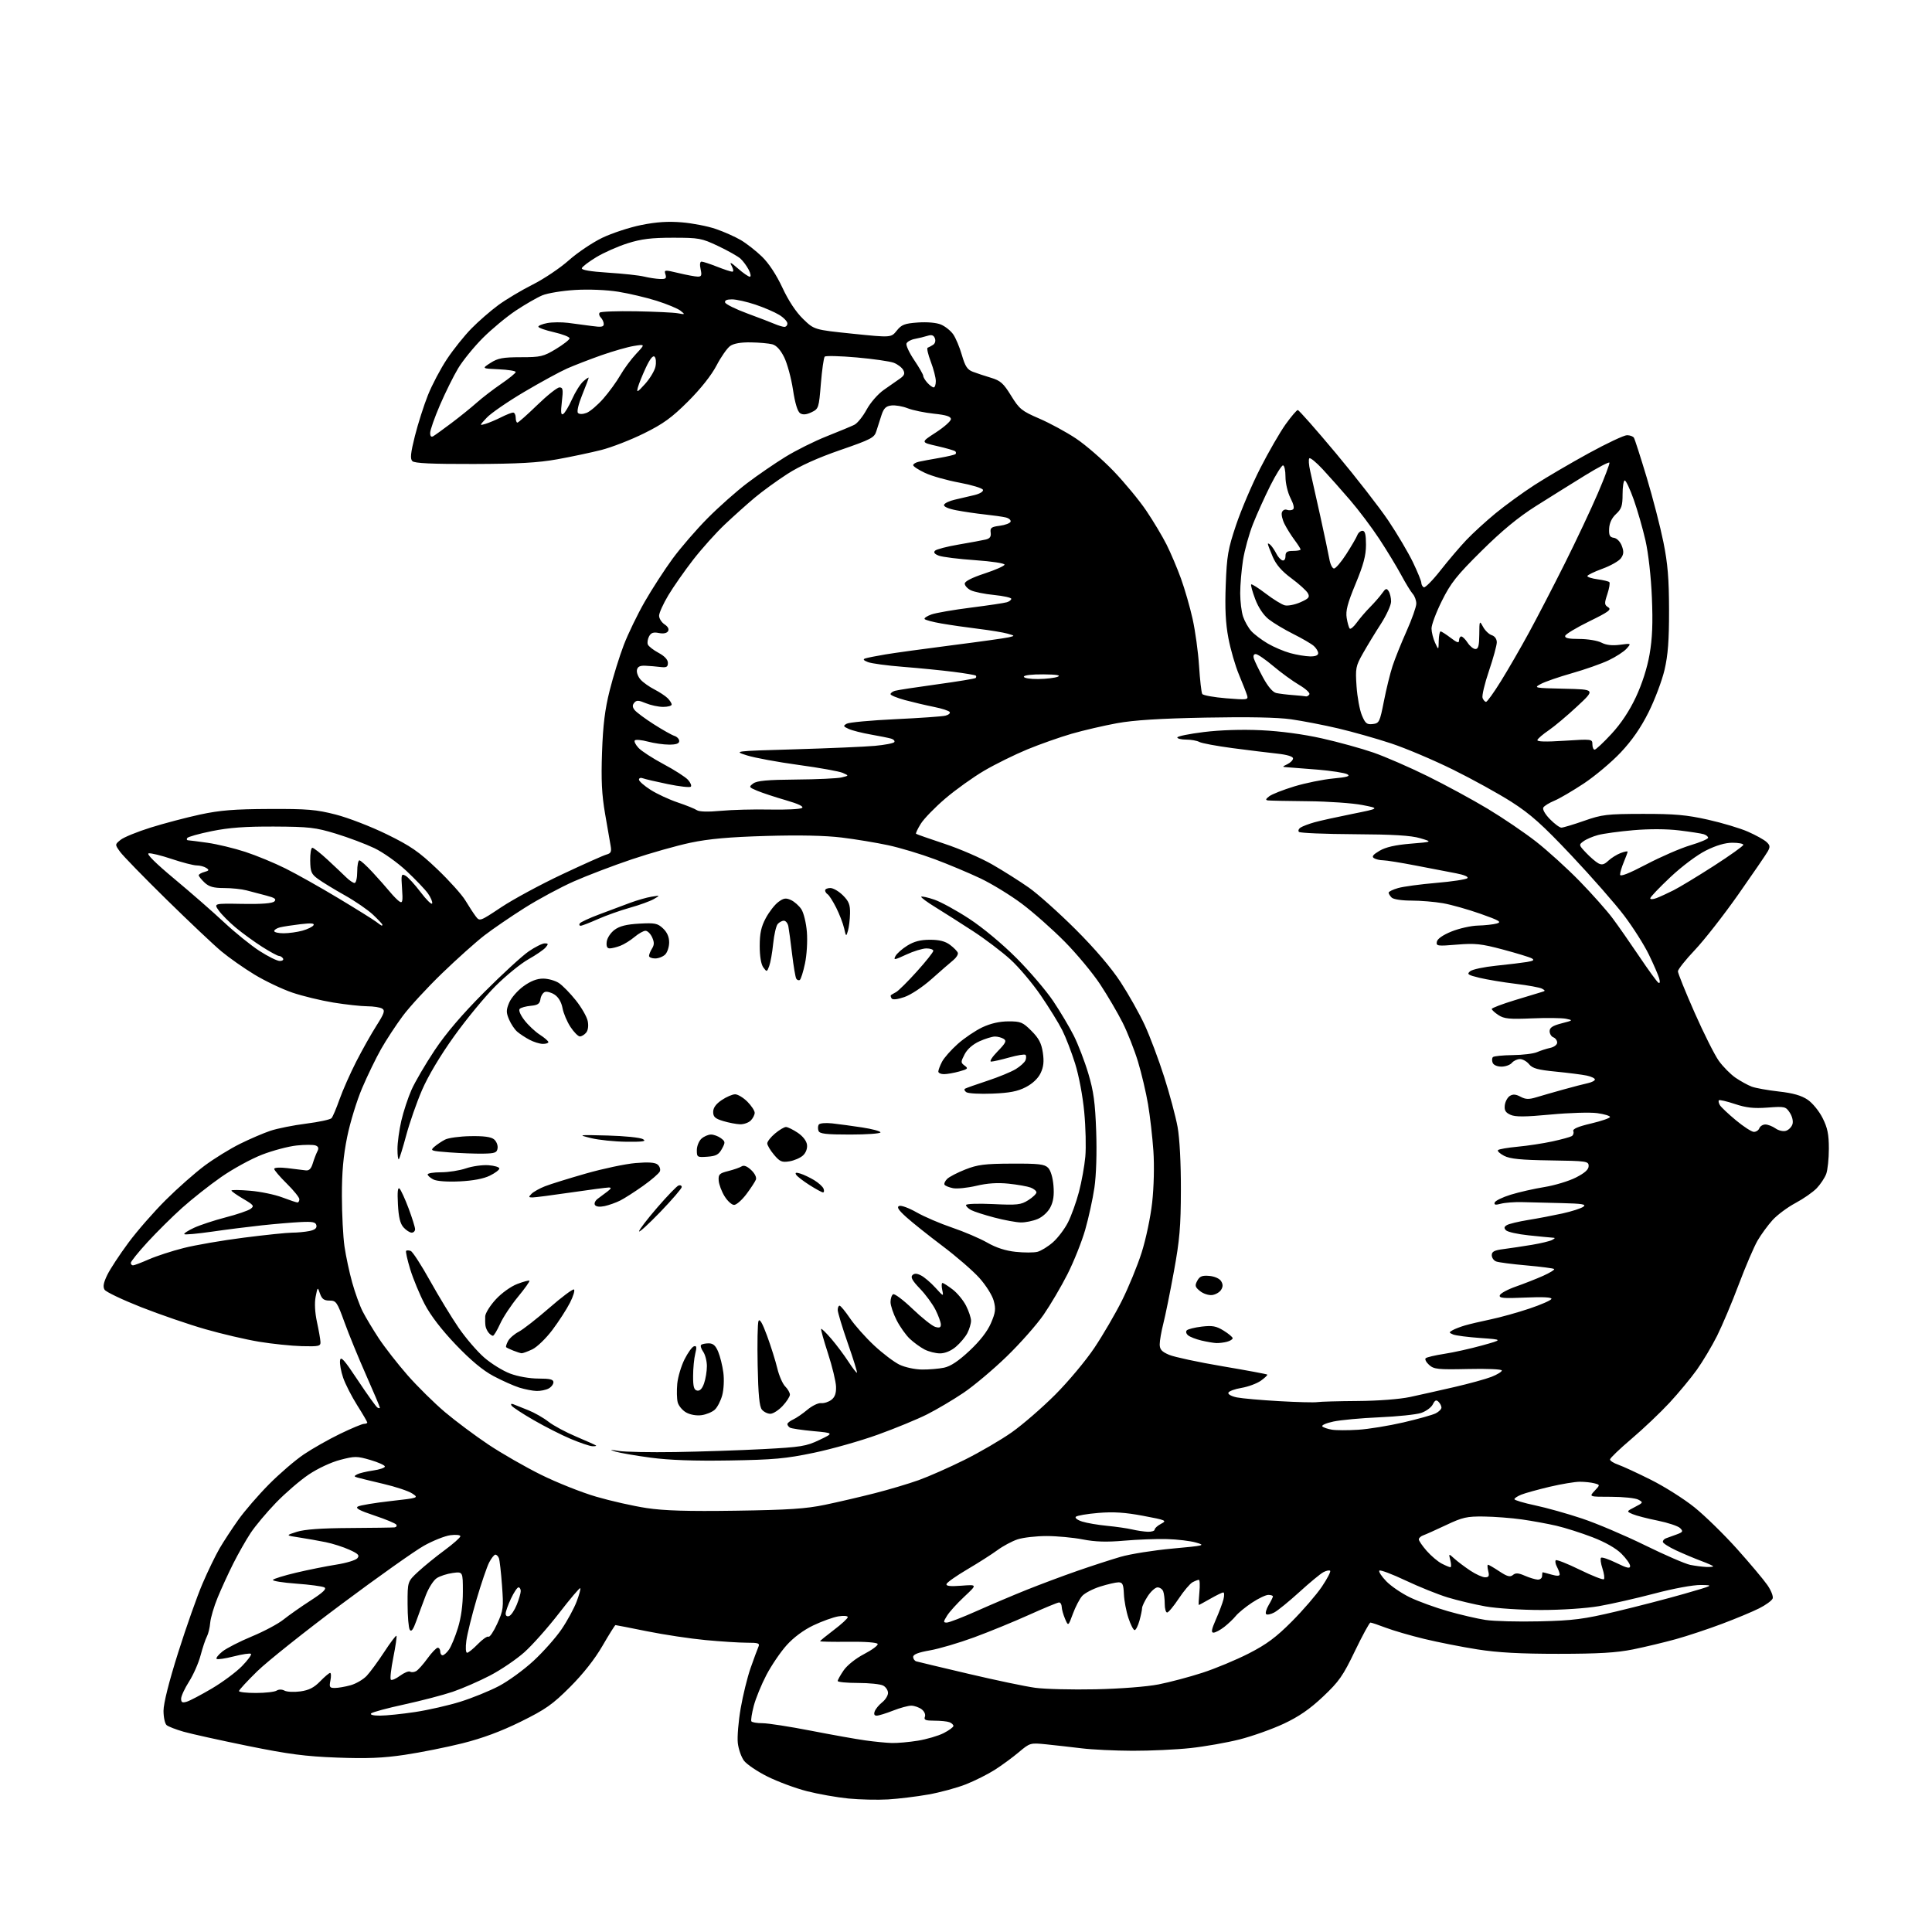 <?xml version="1.0" encoding="UTF-8" standalone="no"?>
<svg 
  version="1.1" 
  xmlns="http://www.w3.org/2000/svg" 
  xmlns:xlink="http://www.w3.org/1999/xlink" 
  xmlns:svg="http://www.w3.org/2000/svg"
  xmlns:rdf="http://www.w3.org/1999/02/22-rdf-syntax-ns#"
  xmlns:cc="http://creativecommons.org/ns#"
  xmlns:dc="http://purl.org/dc/elements/1.1/"
  viewBox="0 0 768 768"
  width="768"
  height="768"
>
<style>svg {background-color: white; }</style>"
<path stroke="none" fill="black" fill-rule="evenodd" d="M353.00,715.30C348.88,715.54 341.79,715.38 337.25,714.94C332.71,714.49 325.28,713.18 320.75,712.02C316.21,710.86 309.16,708.24 305.07,706.20C300.99,704.17 296.78,701.31 295.71,699.86C294.65,698.41 293.56,695.26 293.29,692.86C293.02,690.46 293.53,684.27 294.43,679.10C295.32,673.93 297.09,666.73 298.36,663.10C299.63,659.47 301.02,655.71 301.44,654.75C302.12,653.21 301.59,653.00 296.86,653.00C293.91,653.00 286.55,652.53 280.50,651.96C274.45,651.40 264.00,649.82 257.28,648.47C250.56,647.11 244.88,646.00 244.66,646.00C244.45,646.00 242.12,649.71 239.49,654.25C236.43,659.54 231.80,665.41 226.61,670.60C219.62,677.59 216.91,679.49 207.00,684.39C199.12,688.27 191.82,690.98 183.82,692.99C177.40,694.59 167.05,696.66 160.82,697.58C152.20,698.86 145.80,699.12 134.00,698.67C121.41,698.20 114.75,697.33 98.50,694.03C87.50,691.79 76.03,689.25 73.00,688.39C69.97,687.52 66.94,686.35 66.25,685.78C65.56,685.22 65.00,682.64 65.00,680.06C65.00,677.12 67.17,668.49 70.82,656.93C74.02,646.80 78.38,634.45 80.51,629.50C82.63,624.55 85.69,618.25 87.29,615.50C88.90,612.75 92.25,607.63 94.74,604.13C97.23,600.63 102.70,594.30 106.89,590.07C111.07,585.85 117.31,580.48 120.74,578.16C124.18,575.84 130.68,572.15 135.19,569.97C139.70,567.79 143.98,566.00 144.70,566.00C145.41,566.00 146.00,565.76 146.00,565.48C146.00,565.19 144.19,562.08 141.97,558.58C139.76,555.07 137.25,550.15 136.40,547.65C135.54,545.15 134.99,542.07 135.18,540.80C135.44,538.95 136.82,540.49 142.26,548.70C145.98,554.31 149.47,559.17 150.01,559.51C150.56,559.84 151.00,559.86 151.00,559.55C151.00,559.23 148.53,553.39 145.51,546.57C142.49,539.75 138.62,530.30 136.92,525.58C134.02,517.57 133.62,517.00 130.99,517.00C128.81,517.00 127.95,516.37 127.21,514.25C126.26,511.50 126.26,511.50 125.47,515.48C124.99,517.95 125.18,521.72 125.99,525.48C126.71,528.79 127.34,532.36 127.39,533.40C127.49,535.13 126.80,535.29 120.00,535.12C115.88,535.01 108.22,534.22 103.00,533.36C97.78,532.50 88.14,530.25 81.60,528.37C75.05,526.50 63.60,522.56 56.14,519.63C48.69,516.69 42.13,513.57 41.58,512.69C40.84,511.52 41.13,509.92 42.65,506.79C43.80,504.43 47.58,498.68 51.05,494.00C54.51,489.32 61.21,481.66 65.93,476.97C70.64,472.28 77.60,466.15 81.39,463.33C85.18,460.52 91.48,456.63 95.39,454.70C99.30,452.76 104.75,450.42 107.50,449.50C110.25,448.58 116.64,447.30 121.71,446.66C126.77,446.02 131.31,445.04 131.79,444.49C132.28,443.95 133.71,440.57 134.97,437.00C136.23,433.43 139.22,426.68 141.61,422.00C144.00,417.32 147.63,410.88 149.67,407.68C152.73,402.88 153.13,401.70 151.94,400.94C151.15,400.44 148.47,400.02 146.00,400.01C143.53,400.00 137.45,399.33 132.50,398.53C127.55,397.72 120.21,395.94 116.19,394.57C112.17,393.20 105.42,389.99 101.19,387.43C96.96,384.87 91.03,380.70 88.00,378.17C84.97,375.65 75.15,366.36 66.16,357.54C57.17,348.72 48.88,340.20 47.73,338.60C45.65,335.70 45.65,335.70 47.94,333.85C49.19,332.83 54.56,330.64 59.86,328.98C65.16,327.32 74.00,324.99 79.50,323.80C87.46,322.09 93.07,321.64 107.00,321.58C122.18,321.51 125.69,321.81 133.50,323.81C138.45,325.08 147.59,328.62 153.81,331.67C163.29,336.32 166.54,338.57 173.81,345.50C178.59,350.06 183.62,355.66 185.00,357.96C186.38,360.25 188.22,363.07 189.09,364.23C190.68,366.32 190.73,366.31 199.24,360.65C203.94,357.52 214.81,351.64 223.40,347.59C231.99,343.54 239.97,339.98 241.13,339.68C242.82,339.23 243.15,338.56 242.75,336.31C242.48,334.77 241.48,329.00 240.53,323.50C239.21,315.85 238.93,310.09 239.32,299.00C239.70,288.18 240.47,281.97 242.35,274.50C243.73,269.00 246.25,260.87 247.95,256.43C249.65,251.99 253.39,244.25 256.27,239.23C259.15,234.21 264.12,226.52 267.33,222.14C270.54,217.76 276.84,210.47 281.33,205.95C285.82,201.43 292.88,195.18 297.00,192.06C301.12,188.93 307.94,184.25 312.14,181.66C316.34,179.06 323.76,175.36 328.64,173.43C333.51,171.50 338.47,169.44 339.66,168.84C340.84,168.25 343.02,165.54 344.50,162.82C346.02,160.03 349.00,156.61 351.35,154.97C353.63,153.38 356.52,151.36 357.76,150.49C359.51,149.25 359.80,148.49 359.05,147.08C358.51,146.09 356.82,144.80 355.29,144.21C353.75,143.63 347.11,142.67 340.53,142.09C333.95,141.51 328.24,141.36 327.84,141.77C327.45,142.17 326.76,147.00 326.31,152.49C325.52,162.22 325.42,162.51 322.58,163.88C320.55,164.84 319.17,164.97 318.08,164.28C317.05,163.63 316.05,160.37 315.22,154.89C314.52,150.28 312.94,144.48 311.72,142.01C310.26,139.07 308.64,137.30 307.00,136.86C305.62,136.50 301.79,136.15 298.47,136.10C294.55,136.03 291.69,136.53 290.27,137.52C289.07,138.36 286.63,141.85 284.84,145.27C282.82,149.15 278.56,154.53 273.55,159.54C267.03,166.04 263.69,168.47 256.00,172.27C250.78,174.86 243.12,177.83 239.00,178.88C234.88,179.92 227.00,181.59 221.50,182.58C213.86,183.95 206.02,184.39 188.30,184.44C171.65,184.48 164.77,184.16 163.92,183.31C162.99,182.39 163.22,180.13 164.93,173.31C166.15,168.47 168.48,161.16 170.11,157.07C171.74,152.99 175.15,146.53 177.69,142.72C180.22,138.91 184.59,133.45 187.40,130.59C190.20,127.73 195.01,123.55 198.07,121.30C201.13,119.05 207.29,115.37 211.76,113.12C216.23,110.87 222.69,106.53 226.12,103.47C229.56,100.41 235.55,96.38 239.43,94.52C243.32,92.66 250.30,90.37 254.94,89.44C260.95,88.23 265.58,87.93 271.07,88.39C275.30,88.74 281.37,89.92 284.55,91.02C287.74,92.11 292.20,94.10 294.48,95.43C296.75,96.77 300.55,99.74 302.92,102.04C305.62,104.66 308.65,109.27 311.02,114.36C313.43,119.54 316.42,124.06 319.24,126.79C323.66,131.08 323.66,131.08 338.95,132.66C354.24,134.23 354.24,134.23 356.47,131.44C358.37,129.05 359.58,128.59 364.85,128.20C368.53,127.94 372.22,128.26 374.03,129.01C375.69,129.70 377.88,131.44 378.90,132.88C379.91,134.32 381.47,138.03 382.36,141.13C383.66,145.63 384.53,146.96 386.74,147.79C388.26,148.37 391.49,149.44 393.93,150.17C397.71,151.30 398.89,152.36 401.93,157.30C405.20,162.61 406.13,163.37 413.13,166.39C417.33,168.20 423.89,171.76 427.70,174.30C431.52,176.84 438.26,182.68 442.67,187.27C447.08,191.87 452.95,198.97 455.70,203.06C458.46,207.15 462.08,213.20 463.74,216.50C465.39,219.80 467.97,225.88 469.46,230.00C470.95,234.12 473.03,241.32 474.07,246.00C475.12,250.68 476.28,259.08 476.64,264.68C477.00,270.28 477.57,275.31 477.91,275.86C478.25,276.41 482.53,277.18 487.42,277.58C495.86,278.26 496.28,278.20 495.73,276.40C495.41,275.36 493.96,271.66 492.51,268.18C491.05,264.70 489.16,258.18 488.31,253.68C487.19,247.78 486.89,241.87 487.25,232.50C487.68,220.96 488.14,218.29 491.36,208.69C493.36,202.74 497.68,192.59 500.98,186.12C504.28,179.65 508.81,171.80 511.04,168.68C513.28,165.56 515.46,163.00 515.89,163.00C516.32,163.00 523.16,170.75 531.09,180.23C539.01,189.70 548.38,201.74 551.90,206.98C555.41,212.22 559.80,219.64 561.65,223.47C563.49,227.31 565.00,230.99 565.00,231.66C565.00,232.33 565.42,233.14 565.94,233.46C566.46,233.78 569.45,230.77 572.59,226.77C575.73,222.77 580.37,217.32 582.90,214.66C585.43,211.99 590.65,207.22 594.50,204.05C598.35,200.88 605.33,195.81 610.00,192.79C614.67,189.77 624.38,184.09 631.57,180.15C638.75,176.22 645.59,173.00 646.76,173.00C647.93,173.00 649.17,173.46 649.51,174.02C649.86,174.58 652.14,181.67 654.58,189.77C657.02,197.87 660.01,209.45 661.23,215.50C662.96,224.07 663.45,230.03 663.47,242.50C663.49,254.58 663.05,260.42 661.67,266.31C660.66,270.61 657.80,278.19 655.32,283.15C652.23,289.33 648.73,294.37 644.24,299.13C640.63,302.96 634.03,308.50 629.59,311.45C625.14,314.39 619.87,317.48 617.87,318.30C615.88,319.12 613.91,320.33 613.51,320.98C613.08,321.69 614.13,323.57 616.08,325.59C617.90,327.46 619.97,329.00 620.68,329.00C621.38,329.00 625.45,327.78 629.73,326.28C636.87,323.78 638.75,323.56 653.00,323.53C665.67,323.51 670.40,323.93 678.90,325.83C684.62,327.11 691.80,329.26 694.86,330.62C697.93,331.97 701.22,333.79 702.18,334.67C703.64,335.99 703.73,336.61 702.72,338.43C702.05,339.63 696.77,347.34 691.00,355.56C685.23,363.77 677.46,373.70 673.75,377.62C670.04,381.53 667.00,385.36 667.00,386.12C667.00,386.89 669.98,394.26 673.62,402.51C677.26,410.75 681.60,419.40 683.26,421.71C684.93,424.03 687.91,427.04 689.89,428.41C691.88,429.77 694.77,431.36 696.32,431.95C697.87,432.53 702.72,433.40 707.10,433.89C712.74,434.52 716.08,435.47 718.55,437.14C720.49,438.45 723.14,441.69 724.52,444.45C726.48,448.35 727.00,450.92 727.00,456.63C727.00,460.61 726.52,465.14 725.94,466.68C725.35,468.23 723.66,470.77 722.19,472.32C720.71,473.87 716.90,476.53 713.73,478.22C710.56,479.91 706.45,482.98 704.60,485.02C702.75,487.07 700.08,490.72 698.67,493.13C697.27,495.53 693.91,503.37 691.20,510.55C688.50,517.73 684.60,526.95 682.55,531.05C680.49,535.15 676.88,541.20 674.53,544.50C672.17,547.80 667.28,553.70 663.65,557.62C660.03,561.53 653.22,567.99 648.53,571.97C643.84,575.96 640.00,579.64 640.00,580.16C640.00,580.68 641.46,581.61 643.25,582.23C645.04,582.85 650.89,585.55 656.26,588.24C661.63,590.92 669.43,595.85 673.59,599.20C677.75,602.55 685.36,609.99 690.51,615.74C695.66,621.50 701.08,627.94 702.55,630.07C704.03,632.20 704.98,634.61 704.66,635.43C704.35,636.25 701.94,638.01 699.30,639.34C696.66,640.67 690.00,643.45 684.50,645.51C679.00,647.58 670.76,650.32 666.18,651.59C661.60,652.86 653.95,654.69 649.18,655.66C642.56,656.99 635.51,657.41 619.50,657.42C604.29,657.42 595.41,656.94 587.29,655.66C581.12,654.69 571.62,652.81 566.18,651.50C560.74,650.18 553.86,648.18 550.89,647.05C547.93,645.92 545.17,645.00 544.77,645.00C544.38,645.00 541.61,650.08 538.62,656.28C533.88,666.16 532.29,668.43 525.93,674.43C520.66,679.40 516.34,682.38 510.28,685.22C505.68,687.37 497.77,690.18 492.71,691.46C487.64,692.74 478.87,694.28 473.21,694.89C467.55,695.50 457.20,695.98 450.21,695.96C443.22,695.93 434.12,695.50 430.00,694.99C425.88,694.49 419.57,693.78 415.99,693.41C409.54,692.76 409.44,692.79 404.99,696.53C402.52,698.61 398.25,701.74 395.50,703.50C392.75,705.26 387.57,707.86 384.00,709.28C380.43,710.69 373.68,712.53 369.00,713.35C364.32,714.18 357.12,715.05 353.00,715.30zM354.50,692.87C356.70,692.93 361.37,692.52 364.87,691.95C368.37,691.38 372.99,690.03 375.12,688.94C377.25,687.85 379.00,686.57 379.00,686.09C379.00,685.61 378.29,684.94 377.42,684.61C376.55,684.27 373.86,684.00 371.45,684.00C367.90,684.00 367.18,683.70 367.66,682.45C368.00,681.56 367.46,680.30 366.38,679.48C365.34,678.70 363.50,678.05 362.29,678.03C361.07,678.01 357.79,678.90 355.00,680.00C352.21,681.10 349.28,682.00 348.49,682.00C347.54,682.00 347.29,681.41 347.73,680.25C348.09,679.29 349.43,677.68 350.70,676.68C351.96,675.68 353.00,674.00 353.00,672.96C353.00,671.92 352.13,670.60 351.07,670.04C350.00,669.47 345.50,669.00 341.07,669.00C336.63,669.00 333.00,668.65 333.00,668.22C333.00,667.79 334.07,665.88 335.38,663.97C336.75,661.97 340.20,659.23 343.52,657.50C346.69,655.85 349.11,654.05 348.89,653.50C348.66,652.91 343.94,652.55 337.25,652.63C331.06,652.70 326.00,652.60 326.00,652.41C326.00,652.22 328.48,650.20 331.50,647.91C334.52,645.63 337.00,643.34 337.00,642.83C337.00,642.32 335.33,642.19 333.25,642.53C331.19,642.88 326.72,644.49 323.32,646.11C319.46,647.95 315.47,650.91 312.73,653.96C310.30,656.65 306.68,661.98 304.67,665.80C302.67,669.62 300.40,675.17 299.63,678.12C298.86,681.08 298.43,683.84 298.68,684.25C298.92,684.66 300.90,685.00 303.09,685.00C305.27,685.00 313.90,686.34 322.28,687.97C330.65,689.60 340.43,691.35 344.00,691.84C347.57,692.34 352.30,692.81 354.50,692.87zM151.05,681.99C153.50,681.99 159.78,681.34 165.00,680.56C170.23,679.77 178.33,677.92 183.00,676.46C187.68,675.00 194.55,672.21 198.28,670.26C202.01,668.31 208.23,663.79 212.10,660.20C215.97,656.62 220.99,650.96 223.24,647.64C225.50,644.32 228.18,639.39 229.21,636.68C230.24,633.97 230.89,631.56 230.66,631.33C230.42,631.09 226.63,635.57 222.22,641.28C217.81,646.99 211.60,653.98 208.42,656.81C205.24,659.64 199.10,663.81 194.77,666.06C190.44,668.31 183.78,671.21 179.97,672.51C176.16,673.80 167.52,676.06 160.77,677.53C154.02,678.99 148.07,680.60 147.55,681.09C146.98,681.64 148.36,682.00 151.05,681.99zM74.25,676.45C75.49,676.07 79.96,673.72 84.20,671.22C88.43,668.72 93.81,664.74 96.14,662.36C98.47,659.99 100.10,657.77 99.77,657.44C99.44,657.11 96.37,657.56 92.94,658.44C89.51,659.32 86.43,659.76 86.10,659.43C85.77,659.09 86.82,657.77 88.43,656.48C90.05,655.19 95.31,652.50 100.13,650.50C104.95,648.50 110.60,645.49 112.69,643.80C114.79,642.12 119.62,638.72 123.43,636.26C128.45,633.02 129.97,631.57 128.93,631.01C128.14,630.58 123.11,629.91 117.75,629.52C112.39,629.13 108.22,628.46 108.49,628.02C108.76,627.59 112.92,626.30 117.74,625.16C122.56,624.02 129.74,622.58 133.69,621.96C137.65,621.34 141.42,620.20 142.06,619.42C143.02,618.27 142.44,617.65 138.87,616.04C136.47,614.95 132.25,613.60 129.50,613.04C126.75,612.48 122.03,611.64 119.00,611.18C113.50,610.35 113.50,610.35 118.00,608.92C121.07,607.95 127.73,607.47 139.00,607.41C148.07,607.36 156.09,607.24 156.81,607.16C157.53,607.07 157.86,606.59 157.55,606.08C157.24,605.57 153.32,603.94 148.85,602.45C142.84,600.45 141.12,599.51 142.28,598.86C143.14,598.38 148.94,597.41 155.17,596.71C166.46,595.44 166.49,595.43 163.87,593.69C162.43,592.72 157.26,591.00 152.37,589.86C147.49,588.71 142.82,587.57 142.00,587.32C140.67,586.92 140.67,586.78 142.00,586.06C142.82,585.61 145.64,584.94 148.25,584.56C150.86,584.19 153.00,583.47 153.00,582.97C153.00,582.47 150.41,581.30 147.25,580.37C141.90,578.81 141.06,578.80 135.23,580.32C131.62,581.26 126.31,583.74 122.73,586.15C119.30,588.45 113.46,593.48 109.74,597.32C106.03,601.16 101.47,606.60 99.62,609.40C97.77,612.21 94.66,617.67 92.72,621.54C90.78,625.41 87.99,631.48 86.53,635.04C85.06,638.59 83.73,643.11 83.56,645.07C83.40,647.03 82.80,649.51 82.23,650.57C81.66,651.64 80.54,654.99 79.74,658.01C78.95,661.03 76.88,665.73 75.15,668.45C73.42,671.17 72.00,674.23 72.00,675.26C72.00,676.74 72.47,676.99 74.25,676.45zM101.75,672.98C105.46,672.98 109.15,672.56 109.95,672.05C110.82,671.50 112.07,671.50 113.12,672.06C114.06,672.57 116.90,672.70 119.41,672.36C122.80,671.89 124.83,670.86 127.24,668.38C129.03,666.53 130.83,665.02 131.22,665.01C131.62,665.00 131.68,666.35 131.35,668.00C130.82,670.66 131.02,671.00 133.12,670.99C134.43,670.99 137.24,670.50 139.37,669.91C141.50,669.32 144.38,667.64 145.77,666.17C147.15,664.70 150.29,660.43 152.74,656.68C155.19,652.93 157.37,650.04 157.59,650.26C157.81,650.48 157.25,654.35 156.35,658.85C155.45,663.35 155.00,667.34 155.37,667.70C155.73,668.06 157.38,667.36 159.03,666.13C160.69,664.91 162.48,664.18 163.01,664.51C163.55,664.84 164.63,664.75 165.42,664.30C166.21,663.86 168.24,661.59 169.93,659.25C171.63,656.91 173.46,655.00 174.01,655.00C174.55,655.00 175.00,655.67 175.00,656.50C175.00,657.33 175.42,658.00 175.94,658.00C176.46,658.00 177.60,656.99 178.47,655.75C179.35,654.51 180.95,650.64 182.03,647.14C183.30,643.05 184.00,637.93 184.00,632.76C184.00,624.74 184.00,624.74 179.96,625.28C177.74,625.58 174.88,626.50 173.61,627.34C172.33,628.17 170.37,631.25 169.25,634.18C168.13,637.10 166.44,641.69 165.49,644.36C164.25,647.82 163.50,648.82 162.89,647.86C162.42,647.11 162.02,642.49 162.02,637.60C162.00,628.69 162.00,628.69 166.25,624.75C168.59,622.59 173.31,618.75 176.75,616.22C180.19,613.68 183.00,611.19 183.00,610.68C183.00,610.16 181.21,609.98 179.02,610.27C176.83,610.56 172.09,612.45 168.49,614.47C164.88,616.49 150.13,626.94 135.72,637.70C121.30,648.46 106.24,660.46 102.25,664.36C98.26,668.26 95.00,671.80 95.00,672.22C95.00,672.65 98.04,672.99 101.75,672.98zM435.50,671.52C445.34,671.31 455.88,670.49 460.53,669.58C464.95,668.71 472.79,666.64 477.95,664.96C483.11,663.29 491.42,659.83 496.42,657.27C503.50,653.65 507.27,650.85 513.53,644.56C517.95,640.13 523.31,633.91 525.45,630.75C527.58,627.59 529.07,624.74 528.75,624.42C528.43,624.10 527.21,624.35 526.04,624.98C524.87,625.61 520.58,629.15 516.52,632.86C512.45,636.56 507.97,640.21 506.56,640.97C505.16,641.72 503.69,642.02 503.30,641.64C502.92,641.25 503.37,639.65 504.30,638.06C505.24,636.48 506.00,634.92 506.00,634.60C506.00,634.27 505.18,634.00 504.17,634.00C503.17,634.00 500.24,635.39 497.67,637.10C495.10,638.80 492.21,641.17 491.25,642.36C490.29,643.55 488.20,645.53 486.62,646.76C485.03,647.99 483.12,649.00 482.38,649.00C481.36,649.00 481.61,647.69 483.34,643.75C484.62,640.86 485.97,637.26 486.35,635.75C486.73,634.24 486.69,633.01 486.27,633.01C485.85,633.02 483.54,634.14 481.15,635.51C478.75,636.88 476.68,638.00 476.54,638.00C476.41,638.00 476.51,635.75 476.77,633.00C477.04,630.25 476.94,628.00 476.56,628.00C476.18,628.00 475.05,628.44 474.05,628.97C473.05,629.51 470.58,632.43 468.56,635.47C466.54,638.51 464.47,641.00 463.95,641.00C463.43,641.00 463.00,639.46 463.00,637.58C463.00,635.70 462.73,633.45 462.39,632.58C462.06,631.71 461.05,631.01 460.14,631.01C459.24,631.02 457.49,632.59 456.25,634.50C455.01,636.41 454.00,638.54 453.99,639.24C453.99,639.93 453.52,642.19 452.95,644.25C452.37,646.31 451.51,648.00 451.03,648.00C450.55,648.00 449.44,645.84 448.57,643.20C447.69,640.57 446.88,636.29 446.77,633.70C446.60,629.78 446.24,629.00 444.62,629.00C443.55,629.00 440.28,629.76 437.34,630.68C434.41,631.61 431.18,633.29 430.17,634.43C429.16,635.57 427.50,638.75 426.49,641.50C424.65,646.49 424.65,646.49 423.37,643.50C422.67,641.85 422.07,639.71 422.05,638.75C422.02,637.79 421.55,637.00 420.99,637.00C420.44,637.00 415.07,639.22 409.06,641.93C403.05,644.64 393.22,648.67 387.23,650.87C381.23,653.08 373.32,655.41 369.66,656.05C365.10,656.84 363.00,657.65 363.00,658.63C363.00,659.42 363.56,660.22 364.25,660.42C364.94,660.62 374.27,662.85 385.00,665.37C395.73,667.90 407.65,670.40 411.50,670.92C415.35,671.45 426.15,671.72 435.50,671.52zM185.68,657.00C186.19,657.00 188.12,655.44 189.96,653.54C191.81,651.64 193.71,650.32 194.18,650.61C194.66,650.91 196.22,648.58 197.65,645.45C200.09,640.12 200.21,639.15 199.56,630.29C199.18,625.08 198.62,620.18 198.33,619.41C198.03,618.63 197.40,618.00 196.92,618.00C196.44,618.00 195.33,619.39 194.45,621.10C193.57,622.80 191.31,629.42 189.43,635.81C187.55,642.20 185.73,649.58 185.38,652.21C185.01,654.96 185.14,657.00 185.68,657.00zM376.36,645.00C377.24,645.00 382.58,642.94 388.23,640.42C393.88,637.90 402.83,634.10 408.12,631.98C413.41,629.86 422.41,626.49 428.12,624.50C433.83,622.51 441.65,619.97 445.50,618.85C449.35,617.74 458.57,616.27 466.00,615.59C478.88,614.41 479.31,614.30 475.43,613.19C473.19,612.54 468.01,611.92 463.93,611.81C459.84,611.69 452.18,611.98 446.90,612.44C439.92,613.05 435.41,612.92 430.40,611.94C426.60,611.20 420.12,610.60 416.00,610.60C411.88,610.60 406.70,611.20 404.50,611.92C402.30,612.65 398.70,614.58 396.50,616.20C394.30,617.82 388.93,621.25 384.56,623.82C380.20,626.39 376.46,629.02 376.26,629.66C376.00,630.49 377.69,630.68 382.20,630.34C388.50,629.86 388.50,629.86 383.34,634.68C380.50,637.33 377.41,640.74 376.48,642.25C374.94,644.72 374.93,645.00 376.36,645.00zM612.00,644.51C625.49,644.19 629.44,643.68 642.50,640.58C650.75,638.62 662.90,635.47 669.50,633.57C681.29,630.18 681.40,630.12 676.13,630.06C673.01,630.02 665.25,631.45 657.63,633.47C650.41,635.37 640.50,637.62 635.62,638.47C630.49,639.35 620.78,640.00 612.62,640.00C604.78,640.00 594.94,639.36 590.50,638.57C586.10,637.78 579.35,636.18 575.50,635.01C571.65,633.84 564.11,630.80 558.75,628.27C553.39,625.73 548.70,623.97 548.32,624.34C547.95,624.72 549.18,626.63 551.07,628.58C552.96,630.53 557.22,633.43 560.55,635.02C563.88,636.61 570.63,639.06 575.55,640.47C580.47,641.88 587.20,643.44 590.50,643.95C593.80,644.46 603.48,644.71 612.00,644.51zM202.42,642.39C203.20,642.09 204.55,640.07 205.42,637.90C206.29,635.73 207.00,633.29 207.00,632.48C207.00,631.67 206.60,631.00 206.11,631.00C205.62,631.00 204.27,633.02 203.11,635.49C201.95,637.96 201.00,640.64 201.00,641.46C201.00,642.33 201.59,642.71 202.42,642.39zM611.25,627.92C612.21,627.96 613.00,627.33 613.00,626.50C613.00,625.67 613.12,625.00 613.26,625.00C613.40,625.00 614.97,625.42 616.76,625.93C618.87,626.54 620.00,626.51 620.00,625.86C620.00,625.32 619.51,623.96 618.92,622.85C618.32,621.74 618.11,620.56 618.45,620.22C618.78,619.89 623.08,621.59 628.00,624.00C632.92,626.41 637.23,628.10 637.57,627.76C637.92,627.42 637.66,625.50 637.00,623.50C636.34,621.50 636.08,619.58 636.43,619.24C636.77,618.89 639.52,619.82 642.53,621.29C646.76,623.37 648.00,623.65 648.00,622.52C648.00,621.72 646.45,619.52 644.56,617.63C642.41,615.48 638.12,613.03 633.05,611.08C628.61,609.37 622.15,607.31 618.69,606.51C615.23,605.71 609.06,604.58 604.97,604.00C600.89,603.42 594.10,602.90 589.89,602.84C583.12,602.76 581.39,603.14 574.87,606.23C570.82,608.14 566.71,609.99 565.75,610.32C564.79,610.66 564.00,611.39 564.00,611.93C564.00,612.48 565.42,614.54 567.15,616.52C568.88,618.49 571.56,620.75 573.10,621.55C574.64,622.35 576.20,623.00 576.56,623.00C576.92,623.00 576.91,621.76 576.53,620.25C575.84,617.50 575.84,617.50 578.17,619.61C579.45,620.77 582.29,622.90 584.48,624.36C586.67,625.81 589.31,627.00 590.34,627.00C591.84,627.00 592.09,626.50 591.59,624.50C591.24,623.12 591.21,622.00 591.50,622.00C591.80,622.00 593.83,623.18 596.01,624.63C599.14,626.70 600.29,627.01 601.40,626.09C602.48,625.18 603.58,625.25 606.15,626.38C607.99,627.18 610.29,627.87 611.25,627.92zM678.25,622.89C679.76,622.95 681.00,622.84 681.00,622.64C681.00,622.44 678.86,621.47 676.25,620.50C673.64,619.53 669.14,617.63 666.25,616.29C663.36,614.95 661.00,613.42 661.00,612.90C661.00,612.37 661.56,611.74 662.25,611.50C662.94,611.26 664.82,610.58 666.42,609.99C669.00,609.05 669.17,608.74 667.88,607.45C667.07,606.64 663.05,605.30 658.95,604.47C654.85,603.65 650.38,602.49 649.00,601.89C646.50,600.81 646.50,600.81 649.93,599.04C653.24,597.33 653.28,597.22 651.25,596.13C650.08,595.51 645.20,595.00 640.39,595.00C631.65,595.00 631.65,595.00 633.88,592.63C636.10,590.26 636.10,590.26 633.80,589.64C632.54,589.30 629.92,589.02 628.00,589.02C626.08,589.02 620.67,589.92 616.00,591.02C611.33,592.13 606.26,593.53 604.75,594.14C603.24,594.74 602.00,595.56 602.00,595.95C602.00,596.34 605.71,597.45 610.25,598.41C614.79,599.37 623.23,601.74 629.00,603.68C634.77,605.61 645.99,610.38 653.93,614.28C661.87,618.18 669.97,621.69 671.93,622.07C673.89,622.46 676.74,622.82 678.25,622.89zM456.25,608.90C457.76,608.95 459.00,608.56 459.00,608.03C459.00,607.50 460.15,606.46 461.55,605.73C463.97,604.46 463.56,604.28 454.41,602.56C447.23,601.21 442.63,600.91 436.62,601.41C432.16,601.78 428.13,602.47 427.66,602.94C427.20,603.40 428.32,604.26 430.16,604.84C432.00,605.43 436.43,606.18 440.00,606.53C443.58,606.87 448.08,607.52 450.00,607.97C451.93,608.43 454.74,608.84 456.25,608.90zM292.50,600.53C313.48,600.22 320.33,599.77 328.00,598.17C333.23,597.08 342.10,595.01 347.71,593.58C353.33,592.15 361.20,589.81 365.21,588.37C369.22,586.93 377.43,583.30 383.45,580.30C389.47,577.31 397.92,572.38 402.22,569.35C406.52,566.32 414.27,559.60 419.45,554.42C424.63,549.24 431.64,540.86 435.03,535.79C438.42,530.73 443.34,522.29 445.97,517.04C448.60,511.79 452.13,503.21 453.80,497.97C455.51,492.63 457.36,483.84 458.01,477.97C458.69,471.83 458.89,463.37 458.49,457.50C458.11,452.00 457.16,443.68 456.37,439.00C455.58,434.32 453.78,426.69 452.37,422.02C450.95,417.36 448.21,410.39 446.26,406.52C444.32,402.66 440.32,395.83 437.37,391.35C434.42,386.86 428.06,379.21 423.25,374.34C418.44,369.47 410.79,362.70 406.25,359.29C401.72,355.89 394.29,351.34 389.75,349.18C385.21,347.03 377.03,343.59 371.57,341.55C366.11,339.51 357.78,337.00 353.07,335.99C348.36,334.98 340.05,333.60 334.62,332.94C328.12,332.14 317.85,331.92 304.62,332.30C289.87,332.73 281.83,333.45 274.50,334.99C269.00,336.15 258.49,339.12 251.14,341.60C243.79,344.07 233.44,348.02 228.14,350.36C222.84,352.70 214.03,357.44 208.57,360.89C203.10,364.34 195.90,369.26 192.57,371.83C189.23,374.40 181.66,381.17 175.74,386.89C169.83,392.60 162.77,400.26 160.07,403.91C157.36,407.56 153.50,413.46 151.48,417.02C149.46,420.58 146.08,427.55 143.97,432.50C141.85,437.45 139.17,446.19 138.01,451.93C136.48,459.44 135.89,466.01 135.91,475.43C135.92,482.62 136.38,491.65 136.94,495.50C137.50,499.35 138.88,505.81 140.01,509.85C141.14,513.90 143.01,519.07 144.18,521.35C145.34,523.63 148.22,528.43 150.57,532.01C152.93,535.58 158.08,542.18 162.01,546.67C165.95,551.16 172.65,557.76 176.89,561.35C181.14,564.94 188.89,570.72 194.11,574.21C199.33,577.70 208.75,583.11 215.05,586.23C221.35,589.35 231.22,593.28 237.00,594.96C242.78,596.65 251.78,598.68 257.00,599.47C264.02,600.53 273.29,600.81 292.50,600.53zM290.00,580.56C275.94,580.79 266.08,580.44 258.61,579.44C252.63,578.64 246.33,577.55 244.61,577.02C242.07,576.23 242.33,576.18 246.00,576.78C248.47,577.17 258.60,577.37 268.50,577.21C278.40,577.05 294.02,576.53 303.22,576.05C318.43,575.25 320.47,574.92 325.72,572.41C331.50,569.65 331.50,569.65 323.26,568.89C318.73,568.47 314.57,567.85 314.01,567.51C313.46,567.16 313.00,566.53 313.00,566.10C313.00,565.67 314.02,564.85 315.28,564.28C316.53,563.71 319.08,561.96 320.95,560.39C322.82,558.82 325.28,557.63 326.42,557.76C327.56,557.88 329.39,557.30 330.48,556.46C331.88,555.39 332.43,553.85 332.34,551.22C332.27,549.17 330.84,543.24 329.15,538.04C327.46,532.84 326.23,528.43 326.42,528.25C326.61,528.06 328.43,529.84 330.46,532.20C332.49,534.57 335.54,538.64 337.24,541.25C338.94,543.86 340.48,545.85 340.66,545.67C340.84,545.49 339.20,540.21 337.00,533.92C334.81,527.64 333.02,521.71 333.01,520.75C333.00,519.79 333.34,519.01 333.75,519.03C334.16,519.04 336.02,521.29 337.88,524.03C339.73,526.77 344.04,531.62 347.45,534.81C350.86,538.00 355.42,541.45 357.58,542.49C359.74,543.53 363.75,544.39 366.50,544.41C369.25,544.44 373.19,544.11 375.26,543.68C377.86,543.14 381.00,541.06 385.39,536.95C389.54,533.07 392.50,529.26 393.91,525.99C395.73,521.75 395.91,520.36 395.02,517.08C394.44,514.91 391.91,510.89 389.30,507.99C386.73,505.13 380.10,499.39 374.56,495.23C369.03,491.06 362.58,485.92 360.24,483.80C357.09,480.95 356.37,479.80 357.46,479.38C358.27,479.07 361.40,480.23 364.42,481.96C367.44,483.68 373.78,486.40 378.50,488.00C383.22,489.60 389.49,492.28 392.42,493.95C395.97,495.99 399.76,497.21 403.78,497.63C407.10,497.98 410.97,497.97 412.39,497.62C413.80,497.26 416.58,495.56 418.55,493.83C420.52,492.10 423.22,488.53 424.55,485.90C425.88,483.27 427.84,477.83 428.90,473.81C429.96,469.79 431.10,463.48 431.43,459.80C431.77,456.11 431.58,448.12 431.00,442.04C430.41,435.69 428.85,427.46 427.36,422.74C425.94,418.21 423.64,412.25 422.25,409.50C420.87,406.75 417.04,400.54 413.73,395.71C410.43,390.88 404.98,384.42 401.61,381.37C398.25,378.32 391.59,373.27 386.81,370.16C382.03,367.05 375.34,362.79 371.94,360.70C368.54,358.62 365.96,356.71 366.21,356.46C366.46,356.21 368.79,356.73 371.40,357.62C374.01,358.51 380.27,361.94 385.32,365.25C390.70,368.77 398.47,375.24 404.09,380.88C409.37,386.17 415.94,393.88 418.70,398.00C421.46,402.12 425.13,408.29 426.85,411.70C428.57,415.12 431.17,421.87 432.61,426.70C434.73,433.78 435.34,438.28 435.75,449.69C436.05,458.28 435.77,467.11 435.05,472.09C434.39,476.61 432.73,484.18 431.37,488.91C430.01,493.63 426.85,501.54 424.35,506.48C421.85,511.42 417.57,518.69 414.84,522.64C412.11,526.59 405.52,534.05 400.19,539.21C394.86,544.38 387.12,550.89 383.00,553.67C378.88,556.45 372.35,560.31 368.50,562.25C364.65,564.18 355.88,567.80 349.00,570.28C342.12,572.77 330.65,576.02 323.50,577.51C312.34,579.84 307.60,580.27 290.00,580.56zM235.42,574.89C234.36,574.83 230.53,573.53 226.90,572.00C223.27,570.48 216.63,567.11 212.16,564.53C207.68,561.95 203.71,559.34 203.34,558.75C202.94,558.09 203.23,557.88 204.09,558.22C204.86,558.53 207.53,559.59 210.00,560.58C212.47,561.56 216.07,563.62 218.00,565.14C219.93,566.66 224.88,569.32 229.00,571.06C233.12,572.80 236.69,574.40 236.92,574.61C237.15,574.83 236.47,574.95 235.42,574.89zM539.89,568.35C543.96,568.10 552.06,566.78 557.89,565.43C563.73,564.07 569.51,562.45 570.75,561.81C571.99,561.18 573.00,560.15 573.00,559.53C573.00,558.91 572.47,557.87 571.83,557.23C570.93,556.33 570.40,556.58 569.55,558.28C568.94,559.50 566.85,561.02 564.90,561.67C562.95,562.31 555.48,563.09 548.30,563.40C541.12,563.71 532.89,564.47 530.02,565.09C527.15,565.70 525.19,566.58 525.65,567.03C526.12,567.48 527.85,568.06 529.50,568.33C531.15,568.60 535.83,568.61 539.89,568.35zM278.87,562.55C276.88,562.83 274.38,562.39 272.76,561.48C271.26,560.64 269.74,558.81 269.39,557.42C269.04,556.03 268.97,552.71 269.22,550.05C269.48,547.39 270.77,543.05 272.09,540.40C273.42,537.75 275.11,535.40 275.86,535.18C276.92,534.85 277.03,535.49 276.37,538.13C275.91,539.98 275.52,543.97 275.52,546.98C275.50,551.26 275.86,552.53 277.13,552.78C278.22,552.99 279.15,552.02 279.88,549.90C280.50,548.14 281.00,545.07 281.00,543.07C281.00,541.08 280.34,538.50 279.54,537.35C278.73,536.20 278.35,534.98 278.70,534.63C279.05,534.28 280.41,534.00 281.72,534.00C283.47,534.00 284.47,534.88 285.49,537.33C286.26,539.16 287.18,542.89 287.54,545.61C287.91,548.34 287.71,552.37 287.10,554.62C286.50,556.85 285.16,559.45 284.13,560.38C283.09,561.32 280.73,562.30 278.87,562.55zM306.22,562.00C305.13,562.00 303.63,561.26 302.87,560.35C301.87,559.14 301.41,554.41 301.18,542.75C301.00,533.98 301.15,526.06 301.51,525.15C301.96,524.03 303.05,525.90 304.93,531.02C306.45,535.15 308.27,540.95 308.98,543.90C309.68,546.85 311.10,550.10 312.13,551.13C313.16,552.16 314.00,553.63 314.00,554.39C314.00,555.16 312.69,557.19 311.10,558.89C309.50,560.60 307.31,562.00 306.22,562.00zM523.66,557.36C524.85,557.17 532.05,556.97 539.66,556.92C547.84,556.86 556.36,556.21 560.50,555.33C564.35,554.50 572.29,552.72 578.15,551.37C584.01,550.02 590.65,548.19 592.90,547.31C595.16,546.42 597.00,545.29 597.00,544.79C597.00,544.29 591.14,544.02 583.62,544.20C571.56,544.47 570.02,544.31 568.09,542.57C566.92,541.51 566.30,540.32 566.73,539.92C567.15,539.52 570.47,538.74 574.10,538.18C577.73,537.63 584.48,536.13 589.10,534.85C597.50,532.52 597.50,532.52 588.50,531.88C583.55,531.54 578.66,530.90 577.64,530.48C575.93,529.76 575.92,529.63 577.46,528.76C578.39,528.24 580.58,527.40 582.32,526.89C584.07,526.37 588.66,525.29 592.53,524.48C596.40,523.67 603.35,521.74 607.97,520.18C612.60,518.63 616.53,516.90 616.72,516.34C616.94,515.68 613.38,515.49 606.40,515.80C597.61,516.19 595.82,516.03 596.20,514.89C596.45,514.12 599.32,512.57 602.58,511.43C605.83,510.29 610.71,508.37 613.40,507.17C616.10,505.96 618.08,504.74 617.79,504.46C617.51,504.18 612.60,503.54 606.88,503.03C601.16,502.53 595.69,501.82 594.74,501.45C593.78,501.09 593.00,499.96 593.00,498.95C593.00,497.52 594.03,496.99 597.75,496.52C600.36,496.19 605.42,495.42 609.00,494.83C612.58,494.23 616.17,493.36 617.00,492.90C618.33,492.15 618.33,492.05 617.00,491.98C616.17,491.93 611.98,491.52 607.68,491.07C603.37,490.62 599.33,489.73 598.68,489.08C597.79,488.19 597.87,487.70 598.98,487.01C599.79,486.51 603.61,485.59 607.47,484.96C611.34,484.34 617.48,483.16 621.13,482.36C624.78,481.55 628.50,480.35 629.40,479.70C630.72,478.73 629.03,478.45 620.77,478.25C615.12,478.11 608.02,477.93 605.00,477.86C601.98,477.79 598.20,478.08 596.62,478.50C594.48,479.08 593.85,478.96 594.16,478.02C594.39,477.32 597.26,475.92 600.53,474.91C603.80,473.90 609.83,472.53 613.93,471.87C618.03,471.20 623.67,469.50 626.45,468.08C630.01,466.27 631.52,464.90 631.51,463.50C631.50,461.60 630.76,461.49 616.26,461.28C604.56,461.11 600.29,460.68 597.91,459.46C596.21,458.57 595.12,457.55 595.49,457.18C595.86,456.80 599.39,456.20 603.33,455.83C607.27,455.46 613.47,454.52 617.10,453.73C620.74,452.94 624.20,451.99 624.81,451.62C625.42,451.24 625.69,450.36 625.42,449.66C625.08,448.78 627.25,447.83 632.47,446.61C636.61,445.63 640.00,444.46 640.00,444.01C640.00,443.56 637.71,442.87 634.91,442.49C632.12,442.10 623.78,442.35 616.40,443.05C606.15,444.01 602.36,444.03 600.42,443.14C598.46,442.25 597.94,441.37 598.18,439.34C598.36,437.89 599.26,436.23 600.18,435.65C601.41,434.88 602.57,434.97 604.42,435.96C606.45,437.05 607.75,437.09 610.74,436.18C612.81,435.55 617.65,434.16 621.50,433.09C625.35,432.02 629.74,430.88 631.25,430.56C632.76,430.23 634.00,429.58 634.00,429.11C634.00,428.64 632.54,427.94 630.75,427.56C628.96,427.18 623.45,426.48 618.50,425.99C611.30,425.29 609.18,424.70 607.84,423.05C606.93,421.92 605.29,421.00 604.21,421.00C603.13,421.00 601.68,421.68 601.00,422.50C600.32,423.32 598.45,424.00 596.85,424.00C595.15,424.00 593.69,423.36 593.35,422.46C593.02,421.61 593.07,420.60 593.46,420.21C593.85,419.82 597.39,419.47 601.33,419.42C605.28,419.38 609.62,418.85 611.00,418.24C612.38,417.64 614.74,416.87 616.25,416.55C617.78,416.22 619.00,415.29 619.00,414.45C619.00,413.62 618.33,412.68 617.50,412.36C616.67,412.05 616.00,410.94 616.00,409.91C616.00,408.50 617.20,407.72 620.75,406.80C625.35,405.62 625.41,405.56 622.50,404.97C620.85,404.64 614.74,404.57 608.92,404.82C600.02,405.20 597.91,404.99 595.67,403.52C594.20,402.56 593.00,401.46 593.00,401.07C593.00,400.69 597.16,399.11 602.25,397.56C607.34,396.01 612.17,394.54 613.00,394.30C614.33,393.92 614.33,393.77 612.98,393.01C612.15,392.55 607.43,391.68 602.48,391.08C597.54,390.48 591.09,389.41 588.15,388.70C583.50,387.58 583.00,387.24 584.39,386.09C585.27,385.36 589.92,384.37 594.74,383.88C599.56,383.39 605.06,382.72 606.97,382.41C609.60,381.97 610.07,381.62 608.89,380.96C608.04,380.48 602.88,378.91 597.42,377.45C588.82,375.16 586.39,374.90 579.16,375.50C571.39,376.15 570.84,376.07 571.17,374.35C571.39,373.20 573.58,371.67 577.01,370.28C580.03,369.06 584.75,368.00 587.50,367.93C590.25,367.86 593.62,367.49 594.99,367.11C597.08,366.52 596.07,365.92 588.49,363.24C583.54,361.50 576.83,359.60 573.57,359.04C570.30,358.47 564.66,358.00 561.02,358.00C557.20,358.00 553.89,357.49 553.20,356.80C552.54,356.14 552.00,355.26 552.00,354.85C552.00,354.43 553.69,353.61 555.75,353.02C557.81,352.42 564.66,351.50 570.96,350.96C577.26,350.43 582.82,349.58 583.31,349.09C583.85,348.55 582.03,347.77 578.86,347.16C575.91,346.60 568.69,345.20 562.80,344.07C556.92,342.93 551.07,341.99 549.80,341.98C548.54,341.98 546.90,341.59 546.17,341.13C545.20,340.51 545.78,339.74 548.39,338.20C550.84,336.75 554.62,335.89 560.71,335.38C569.50,334.66 569.50,334.66 564.50,333.19C560.86,332.12 553.74,331.69 538.33,331.61C526.69,331.55 516.81,331.14 516.36,330.70C515.92,330.25 516.22,329.47 517.03,328.95C517.84,328.43 520.30,327.50 522.50,326.88C524.70,326.26 531.45,324.77 537.50,323.56C548.50,321.35 548.50,321.35 541.50,320.00C537.65,319.25 527.98,318.58 520.00,318.50C512.02,318.43 504.85,318.28 504.06,318.18C502.97,318.04 503.10,317.64 504.56,316.52C505.63,315.71 510.10,313.95 514.50,312.61C518.90,311.27 525.84,309.86 529.91,309.47C535.62,308.93 536.92,308.53 535.55,307.77C534.56,307.22 529.20,306.39 523.63,305.93C518.06,305.47 512.60,305.04 511.50,304.98C509.63,304.87 509.65,304.79 511.75,303.78C512.99,303.18 514.00,302.15 514.00,301.48C514.00,300.72 511.63,300.00 507.75,299.58C504.31,299.21 496.32,298.23 490.00,297.40C483.68,296.56 477.72,295.46 476.76,294.94C475.81,294.42 473.45,294.00 471.51,294.00C469.58,294.00 468.00,293.62 468.00,293.15C468.00,292.68 472.74,291.71 478.53,291.00C485.08,290.19 493.69,289.92 501.34,290.28C509.03,290.64 518.07,291.86 525.49,293.52C532.01,294.98 541.20,297.52 545.92,299.15C550.64,300.79 560.35,305.01 567.50,308.54C574.65,312.07 585.39,317.90 591.36,321.49C597.34,325.08 605.99,330.95 610.59,334.54C615.18,338.13 622.99,345.21 627.93,350.28C632.87,355.35 638.76,361.98 641.01,365.00C643.27,368.02 648.06,374.89 651.68,380.27C655.29,385.64 658.69,390.31 659.23,390.64C659.84,391.02 659.96,390.34 659.54,388.88C659.17,387.57 657.34,383.35 655.47,379.50C653.61,375.65 649.19,368.68 645.65,364.00C642.12,359.32 632.71,348.59 624.75,340.15C613.08,327.78 608.46,323.65 600.89,318.80C595.73,315.50 585.22,309.70 577.53,305.91C569.85,302.12 558.83,297.45 553.03,295.53C547.24,293.61 537.77,290.93 532.00,289.57C526.23,288.21 517.78,286.58 513.23,285.93C507.79,285.16 496.16,284.93 479.23,285.26C461.06,285.61 450.71,286.27 444.00,287.49C438.77,288.45 430.69,290.33 426.03,291.67C421.37,293.02 413.45,295.81 408.42,297.88C403.40,299.95 395.68,303.76 391.27,306.34C386.87,308.92 379.89,313.91 375.77,317.43C371.64,320.95 367.26,325.47 366.02,327.47C364.78,329.47 363.94,331.26 364.14,331.44C364.34,331.63 369.45,333.42 375.50,335.43C381.55,337.43 390.10,341.14 394.50,343.68C398.90,346.21 405.43,350.34 409.00,352.85C412.57,355.36 420.93,362.83 427.57,369.45C435.29,377.16 441.73,384.71 445.45,390.40C448.65,395.30 452.96,402.97 455.03,407.45C457.10,411.93 460.59,421.20 462.77,428.05C464.96,434.90 467.36,443.88 468.11,448.00C468.93,452.54 469.45,462.40 469.42,473.00C469.39,487.65 468.93,492.95 466.63,505.50C465.12,513.75 463.24,523.04 462.44,526.14C461.65,529.25 461.00,532.96 461.00,534.38C461.00,536.43 461.79,537.31 464.75,538.57C466.81,539.44 476.35,541.49 485.95,543.11C495.54,544.73 503.55,546.22 503.75,546.42C503.95,546.62 502.81,547.71 501.23,548.84C499.64,549.97 496.16,551.26 493.50,551.71C490.84,552.15 488.49,553.02 488.29,553.64C488.08,554.26 489.60,555.09 491.71,555.50C493.79,555.91 501.35,556.58 508.50,556.98C515.65,557.39 522.47,557.56 523.66,557.36zM213.32,552.93C211.77,552.90 208.68,552.29 206.45,551.60C204.22,550.90 199.59,548.83 196.17,547.01C191.94,544.76 187.13,540.75 181.20,534.55C175.57,528.65 171.17,522.94 168.83,518.45C166.83,514.63 164.25,508.39 163.08,504.60C161.92,500.80 161.18,497.48 161.44,497.22C161.70,496.97 162.53,496.99 163.28,497.28C164.02,497.56 167.49,502.91 170.96,509.15C174.44,515.39 179.56,523.80 182.33,527.83C185.10,531.86 189.64,537.16 192.43,539.60C195.22,542.04 199.88,544.93 202.79,546.02C205.89,547.18 210.54,548.00 214.04,548.00C218.61,548.00 220.00,548.34 220.00,549.46C220.00,550.27 219.13,551.40 218.07,551.96C217.00,552.53 214.86,552.97 213.32,552.93zM207.35,537.94C206.88,537.90 205.39,537.43 204.04,536.89C202.68,536.35 201.41,535.74 201.21,535.54C201.00,535.34 201.34,534.24 201.95,533.10C202.56,531.95 204.47,530.29 206.19,529.40C207.90,528.52 213.36,524.25 218.32,519.94C223.27,515.62 227.70,512.31 228.15,512.59C228.61,512.88 227.91,515.23 226.59,517.82C225.28,520.41 222.13,525.28 219.60,528.65C217.07,532.02 213.47,535.50 211.60,536.39C209.73,537.27 207.82,537.97 207.35,537.94zM373.67,537.99C371.93,537.99 369.15,537.29 367.50,536.43C365.85,535.57 363.22,533.66 361.66,532.19C360.09,530.71 357.73,527.38 356.41,524.78C355.08,522.19 354.00,518.95 354.00,517.59C354.00,516.23 354.46,514.83 355.02,514.49C355.58,514.14 359.07,516.76 362.77,520.31C366.47,523.85 370.51,527.07 371.75,527.45C373.44,527.96 374.00,527.73 374.00,526.53C374.00,525.64 373.05,523.03 371.90,520.71C370.74,518.39 367.95,514.59 365.69,512.25C362.72,509.17 361.89,507.71 362.69,506.91C363.48,506.12 364.43,506.14 366.14,507.02C367.44,507.68 369.99,509.86 371.82,511.86C375.09,515.46 375.13,515.47 374.55,512.75C374.23,511.24 374.27,510.00 374.64,510.00C375.01,510.00 376.82,511.15 378.66,512.56C380.51,513.96 382.91,516.87 384.01,519.02C385.10,521.16 386.00,523.86 386.00,525.01C386.00,526.16 385.34,528.37 384.54,529.93C383.73,531.49 381.67,533.94 379.96,535.38C378.03,537.01 375.64,538.00 373.67,537.99zM483.50,533.89C482.40,533.84 479.74,533.39 477.58,532.88C475.42,532.37 473.04,531.45 472.29,530.82C471.51,530.18 471.29,529.31 471.78,528.82C472.26,528.34 474.95,527.68 477.75,527.34C481.94,526.85 483.48,527.13 486.42,528.95C488.39,530.17 490.00,531.52 490.00,531.96C490.00,532.41 488.99,533.04 487.75,533.37C486.51,533.70 484.60,533.93 483.50,533.89zM195.94,531.00C195.56,531.00 194.78,530.44 194.22,529.75C193.65,529.06 193.09,527.83 192.98,527.00C192.86,526.17 192.82,524.48 192.88,523.23C192.95,521.98 194.84,518.96 197.08,516.53C199.39,514.02 203.08,511.37 205.60,510.41C208.05,509.47 210.23,508.89 210.45,509.11C210.67,509.34 208.62,512.21 205.90,515.51C203.18,518.80 199.98,523.64 198.80,526.25C197.61,528.86 196.33,531.00 195.94,531.00zM481.82,514.80C480.46,514.96 478.31,514.26 477.04,513.23C475.05,511.62 474.90,511.06 475.93,509.13C476.89,507.34 477.85,506.95 480.71,507.19C482.78,507.37 484.76,508.24 485.39,509.25C486.19,510.52 486.19,511.48 485.39,512.75C484.79,513.71 483.18,514.63 481.82,514.80zM52.88,503.00C53.36,503.00 56.17,501.93 59.13,500.63C62.08,499.33 68.33,497.29 73.00,496.11C77.67,494.92 88.47,493.06 97.00,491.98C105.53,490.89 114.13,490.00 116.13,490.00C118.12,490.00 121.18,489.71 122.92,489.37C125.13,488.92 126.00,488.24 125.78,487.12C125.52,485.80 124.33,485.55 119.48,485.79C116.19,485.95 109.22,486.54 104.00,487.10C98.78,487.66 89.84,488.79 84.14,489.62C78.44,490.44 73.55,490.88 73.27,490.60C72.99,490.32 74.73,489.18 77.13,488.07C79.53,486.96 85.18,485.10 89.68,483.93C94.19,482.77 98.65,481.25 99.60,480.55C101.16,479.41 100.87,479.01 96.67,476.55C94.10,475.04 92.00,473.56 92.00,473.26C92.00,472.95 95.35,472.99 99.44,473.34C103.54,473.68 109.27,474.87 112.19,475.98C115.11,477.09 117.84,478.00 118.25,478.00C118.66,478.00 119.00,477.42 119.00,476.71C119.00,476.00 116.75,473.21 114.00,470.50C111.25,467.79 109.00,465.16 109.00,464.65C109.00,464.12 111.24,463.99 114.25,464.35C117.14,464.69 120.38,465.09 121.45,465.23C122.85,465.43 123.66,464.66 124.32,462.50C124.82,460.85 125.64,458.70 126.14,457.73C126.80,456.44 126.61,455.79 125.45,455.34C124.57,455.01 121.19,455.01 117.94,455.35C114.68,455.69 108.48,457.33 104.16,459.00C99.84,460.67 92.52,464.67 87.90,467.90C83.28,471.12 76.31,476.63 72.41,480.13C68.50,483.63 62.32,489.76 58.66,493.75C55.00,497.74 52.00,501.46 52.00,502.00C52.00,502.55 52.39,503.00 52.88,503.00zM163.65,490.00C162.92,490.00 161.47,489.07 160.43,487.93C159.07,486.42 158.45,483.90 158.18,478.68C157.92,473.77 158.12,471.82 158.83,472.50C159.39,473.05 161.01,476.59 162.43,480.37C163.84,484.15 165.00,487.86 165.00,488.62C165.00,489.38 164.39,490.00 163.65,490.00zM262.54,481.71C257.88,486.54 254.06,490.04 254.04,489.47C254.02,488.90 257.26,484.66 261.25,480.04C265.24,475.42 269.06,471.46 269.75,471.24C270.44,471.02 271.00,471.30 271.00,471.87C271.00,472.44 267.19,476.87 262.54,481.71zM405.78,485.94C403.98,485.91 399.25,485.04 395.29,484.00C391.32,482.96 387.16,481.62 386.04,481.02C384.92,480.42 384.00,479.53 384.00,479.03C384.00,478.53 388.71,478.36 394.75,478.64C404.40,479.10 405.83,478.94 408.75,477.09C410.54,475.96 412.00,474.56 412.00,473.99C412.00,473.42 410.97,472.56 409.70,472.08C408.44,471.60 404.50,470.90 400.95,470.53C396.54,470.07 392.48,470.34 388.10,471.38C384.58,472.21 380.41,472.63 378.83,472.32C377.25,472.00 375.74,471.39 375.47,470.95C375.20,470.52 375.66,469.48 376.49,468.65C377.32,467.82 380.59,466.12 383.75,464.88C388.62,462.96 391.45,462.60 402.21,462.56C412.89,462.51 415.19,462.77 416.62,464.20C417.65,465.22 418.50,468.04 418.77,471.29C419.09,475.09 418.73,477.63 417.54,479.92C416.57,481.80 414.45,483.75 412.47,484.58C410.59,485.36 407.59,485.98 405.78,485.94zM240.35,479.44C238.37,479.86 236.93,479.69 236.49,478.98C236.10,478.35 236.62,477.24 237.64,476.50C238.66,475.77 240.40,474.47 241.50,473.61C243.00,472.45 243.12,472.06 242.00,472.05C241.18,472.05 234.43,472.93 227.00,474.02C219.57,475.11 212.68,476.00 211.68,476.00C210.08,476.00 210.04,475.82 211.32,474.53C212.13,473.73 214.52,472.39 216.64,471.56C218.76,470.72 226.09,468.45 232.93,466.49C239.76,464.54 248.64,462.67 252.65,462.33C257.73,461.90 260.39,462.08 261.41,462.93C262.22,463.60 262.63,464.80 262.32,465.61C262.01,466.41 259.00,469.02 255.63,471.41C252.26,473.80 248.15,476.43 246.50,477.25C244.85,478.08 242.08,479.06 240.35,479.44zM291.83,478.97C290.91,478.99 289.20,477.44 288.03,475.54C286.85,473.64 285.80,470.83 285.69,469.30C285.52,466.83 285.96,466.40 289.50,465.51C291.70,464.95 294.10,464.12 294.82,463.65C295.69,463.08 296.99,463.58 298.60,465.10C300.04,466.45 300.82,468.03 300.48,468.92C300.15,469.76 298.45,472.36 296.70,474.69C294.94,477.03 292.75,478.95 291.83,478.97zM327.16,474.00C326.74,474.00 324.33,472.69 321.82,471.10C319.30,469.50 316.90,467.65 316.49,466.99C315.95,466.11 316.40,465.98 318.12,466.51C319.43,466.90 321.92,468.09 323.65,469.13C325.38,470.18 327.06,471.71 327.37,472.52C327.68,473.33 327.59,474.00 327.16,474.00zM182.68,469.62C177.70,469.85 173.62,469.55 172.25,468.85C171.01,468.21 170.00,467.31 170.00,466.85C170.00,466.38 172.39,466.00 175.32,466.00C178.25,466.00 182.71,465.30 185.23,464.44C187.75,463.58 191.77,463.02 194.16,463.19C196.55,463.36 198.50,463.95 198.50,464.50C198.50,465.05 196.78,466.34 194.68,467.36C192.22,468.57 187.95,469.37 182.68,469.62zM313.80,461.65C310.81,462.13 309.99,461.78 307.68,459.03C306.20,457.28 305.00,455.25 305.00,454.51C305.00,453.78 306.38,452.01 308.08,450.59C309.77,449.17 311.73,448.00 312.43,448.00C313.13,448.00 315.23,449.03 317.10,450.28C319.19,451.69 320.61,453.54 320.80,455.08C320.98,456.60 320.33,458.30 319.17,459.34C318.11,460.30 315.70,461.34 313.80,461.65zM158.54,460.80C158.24,461.09 158.00,459.26 158.00,456.73C158.00,454.20 158.69,449.15 159.53,445.52C160.37,441.88 162.19,436.36 163.57,433.24C164.95,430.12 169.08,423.06 172.75,417.54C177.27,410.76 183.65,403.28 192.46,394.44C199.63,387.25 207.60,379.94 210.16,378.19C212.73,376.43 215.60,375.00 216.54,375.00C218.00,375.00 218.05,375.24 216.91,376.61C216.17,377.50 213.08,379.63 210.03,381.34C206.99,383.05 201.11,387.84 196.96,391.98C192.81,396.12 185.42,405.08 180.53,411.91C175.03,419.58 170.16,427.75 167.76,433.32C165.62,438.27 162.80,446.36 161.48,451.29C160.16,456.22 158.83,460.50 158.54,460.80zM281.22,459.81C277.16,460.10 277.00,460.01 277.00,457.21C277.00,455.62 277.82,453.57 278.83,452.65C279.83,451.74 281.55,451.00 282.64,451.00C283.73,451.00 285.49,451.65 286.56,452.44C288.36,453.78 288.39,454.09 286.97,456.69C285.72,458.98 284.65,459.56 281.22,459.81zM192.00,458.59C188.97,458.64 182.96,458.41 178.64,458.09C171.26,457.54 170.89,457.40 172.64,455.88C173.66,454.99 175.58,453.70 176.90,453.02C178.21,452.33 182.75,451.71 186.99,451.64C192.32,451.54 195.21,451.93 196.39,452.91C197.33,453.69 197.96,455.26 197.80,456.41C197.54,458.23 196.78,458.51 192.00,458.59zM249.00,453.86C244.32,453.81 238.03,453.17 235.00,452.43C229.58,451.09 229.67,451.08 241.57,451.39C248.21,451.56 254.51,452.20 255.57,452.82C257.10,453.71 255.73,453.92 249.00,453.86zM337.97,451.00C328.37,451.00 325.82,450.71 325.38,449.55C325.07,448.75 325.11,447.64 325.45,447.07C325.82,446.49 328.09,446.27 330.79,446.56C333.38,446.84 338.76,447.57 342.75,448.18C346.74,448.79 350.00,449.67 350.00,450.14C350.00,450.61 344.59,451.00 337.97,451.00zM697.14,449.93C698.05,449.97 699.05,449.32 699.36,448.50C699.68,447.68 700.75,447.00 701.75,447.00C702.74,447.00 704.56,447.70 705.79,448.56C707.04,449.44 708.88,449.86 709.96,449.51C711.03,449.17 712.18,448.00 712.53,446.90C712.90,445.73 712.46,443.83 711.48,442.32C709.86,439.86 709.49,439.77 702.64,440.28C697.14,440.69 694.15,440.36 689.63,438.85C686.41,437.78 683.55,437.11 683.29,437.38C683.03,437.64 683.20,438.49 683.66,439.28C684.12,440.07 686.98,442.77 690.00,445.28C693.02,447.80 696.24,449.89 697.14,449.93zM294.18,446.92C292.71,446.88 289.70,446.30 287.50,445.64C284.26,444.67 283.50,443.97 283.50,442.01C283.50,440.36 284.60,438.84 286.90,437.29C288.77,436.03 291.16,435.00 292.22,435.00C293.29,435.00 295.47,436.32 297.08,437.92C298.68,439.53 300.00,441.52 300.00,442.35C300.00,443.18 299.29,444.56 298.43,445.43C297.56,446.29 295.65,446.97 294.18,446.92zM394.50,434.73C389.55,434.93 384.89,434.68 384.14,434.17C383.40,433.67 383.17,433.03 383.64,432.76C384.11,432.49 388.10,431.08 392.50,429.63C396.90,428.18 401.98,426.09 403.78,424.99C405.59,423.89 407.33,422.30 407.66,421.45C407.98,420.61 407.98,419.65 407.65,419.32C407.32,418.99 404.43,419.46 401.21,420.36C398.00,421.26 394.74,422.00 393.98,422.00C393.22,422.00 394.37,420.18 396.54,417.96C399.80,414.62 400.22,413.75 398.99,412.97C398.17,412.46 396.60,412.03 395.50,412.04C394.40,412.04 391.62,412.90 389.32,413.94C386.69,415.14 384.51,417.05 383.45,419.10C381.87,422.16 381.87,422.43 383.47,423.61C384.99,424.71 384.75,424.98 381.34,425.92C379.23,426.51 376.49,426.99 375.25,426.99C374.01,427.00 373.00,426.53 373.00,425.95C373.00,425.37 373.66,423.62 374.47,422.06C375.27,420.51 378.09,417.32 380.72,414.98C383.35,412.64 387.75,409.67 390.50,408.37C393.80,406.82 397.33,406.02 400.87,406.01C405.75,406.00 406.58,406.34 410.02,409.79C412.94,412.71 413.98,414.69 414.54,418.40C415.07,421.96 414.84,424.11 413.66,426.58C412.67,428.67 410.47,430.76 407.78,432.15C404.53,433.84 401.34,434.46 394.50,434.73zM215.75,414.96C214.51,414.94 212.15,414.21 210.50,413.33C208.85,412.46 206.65,411.02 205.61,410.12C204.57,409.23 203.11,407.04 202.35,405.25C201.17,402.47 201.18,401.50 202.41,398.56C203.20,396.67 205.75,393.75 208.07,392.06C210.93,389.99 213.46,389.00 215.90,389.01C217.88,389.01 220.70,389.80 222.17,390.77C223.63,391.74 226.67,394.84 228.92,397.67C231.17,400.49 233.29,404.19 233.63,405.90C234.01,407.78 233.76,409.59 233.00,410.50C232.32,411.32 231.20,412.00 230.51,412.00C229.83,412.00 228.15,410.31 226.79,408.25C225.43,406.19 223.99,402.81 223.61,400.74C223.17,398.38 222.00,396.39 220.46,395.38C219.12,394.50 217.37,394.03 216.59,394.33C215.80,394.63 215.01,395.92 214.83,397.19C214.57,399.02 213.78,399.57 211.00,399.82C209.07,400.00 207.09,400.54 206.60,401.03C206.06,401.55 206.81,403.38 208.43,405.50C209.94,407.48 212.71,410.09 214.58,411.30C216.45,412.51 217.98,413.84 217.99,414.25C217.99,414.66 216.99,414.98 215.75,414.96zM359.52,396.34C356.64,397.32 354.81,397.51 354.42,396.87C354.08,396.32 353.96,395.74 354.15,395.58C354.34,395.42 355.27,394.89 356.20,394.38C357.14,393.88 360.85,390.20 364.45,386.20C368.05,382.21 371.00,378.50 371.00,377.97C371.00,377.44 369.76,377.00 368.25,377.01C366.74,377.02 363.13,378.12 360.24,379.47C355.51,381.67 355.08,381.73 355.97,380.05C356.52,379.02 358.65,377.14 360.70,375.88C363.36,374.23 365.94,373.57 369.69,373.57C373.41,373.57 375.74,374.16 377.66,375.60C379.15,376.71 380.55,378.14 380.75,378.76C380.96,379.39 380.14,380.71 378.92,381.70C377.70,382.69 373.85,386.04 370.36,389.15C366.76,392.36 362.06,395.47 359.52,396.34zM317.93,389.55C317.49,389.81 316.86,389.59 316.53,389.05C316.19,388.50 315.45,384.11 314.87,379.28C314.30,374.45 313.63,369.49 313.39,368.25C313.16,367.01 312.35,366.00 311.60,366.00C310.86,366.00 309.74,366.61 309.12,367.35C308.51,368.10 307.71,371.58 307.35,375.10C307.00,378.62 306.29,382.62 305.78,384.00C304.88,386.43 304.81,386.44 303.43,384.56C302.53,383.34 302.00,380.16 302.00,376.04C302.00,371.02 302.57,368.41 304.40,364.98C305.72,362.52 307.95,359.63 309.37,358.58C311.49,356.99 312.38,356.85 314.42,357.78C315.78,358.40 317.64,360.05 318.56,361.45C319.48,362.85 320.47,366.92 320.75,370.50C321.04,374.14 320.71,379.65 319.99,383.03C319.29,386.34 318.36,389.28 317.93,389.55zM111.21,382.00C112.26,382.00 112.84,381.55 112.50,381.00C112.16,380.45 111.44,380.00 110.89,380.00C110.35,380.00 107.34,378.37 104.20,376.37C101.07,374.37 96.36,370.95 93.75,368.78C91.14,366.60 88.09,363.54 86.98,361.97C84.94,359.11 84.94,359.11 96.42,359.31C104.12,359.44 108.28,359.11 109.07,358.32C109.98,357.42 109.24,356.88 105.88,356.01C103.47,355.38 99.92,354.45 98.00,353.94C96.08,353.43 92.05,353.01 89.06,353.01C84.86,353.00 83.10,352.51 81.31,350.83C80.04,349.63 79.00,348.33 79.00,347.94C79.00,347.55 80.01,346.96 81.25,346.62C83.13,346.10 83.25,345.84 82.00,345.02C81.17,344.47 79.45,344.02 78.18,344.02C76.90,344.01 72.44,342.86 68.27,341.46C64.11,340.06 59.98,339.05 59.10,339.22C58.09,339.42 61.85,343.15 69.33,349.38C75.83,354.79 84.72,362.56 89.08,366.64C93.44,370.71 99.77,375.84 103.16,378.02C106.54,380.21 110.17,382.00 111.21,382.00zM260.43,381.00C259.09,381.00 258.00,380.54 258.00,379.99C258.00,379.43 258.54,378.11 259.19,377.06C260.11,375.59 260.12,374.55 259.22,372.57C258.57,371.16 257.39,370.00 256.60,370.00C255.80,370.00 253.83,371.11 252.22,372.47C250.60,373.83 248.06,375.41 246.57,375.97C245.09,376.54 243.19,377.00 242.37,377.00C241.33,377.00 240.96,376.18 241.18,374.35C241.36,372.87 242.73,370.78 244.28,369.63C246.30,368.13 249.00,367.45 254.09,367.16C260.35,366.81 261.39,367.02 263.56,369.06C265.18,370.58 266.00,372.45 266.00,374.60C266.00,376.39 265.29,378.56 264.43,379.43C263.56,380.29 261.76,381.00 260.43,381.00zM337.07,370.00C336.37,372.41 336.31,372.37 335.55,369.00C335.11,367.07 333.69,363.39 332.40,360.82C331.10,358.25 329.58,355.86 329.02,355.51C328.46,355.17 328.00,354.46 328.00,353.94C328.00,353.42 328.93,353.00 330.08,353.00C331.22,353.00 333.47,354.32 335.08,355.92C337.46,358.30 337.98,359.65 337.90,363.17C337.85,365.55 337.47,368.62 337.07,370.00zM112.75,370.99C114.81,370.99 118.17,370.52 120.21,369.96C122.26,369.39 124.24,368.42 124.62,367.81C125.12,367.00 123.67,366.88 119.45,367.38C116.22,367.76 112.55,368.33 111.29,368.64C110.03,368.96 109.00,369.62 109.00,370.11C109.00,370.60 110.69,371.00 112.75,370.99zM151.75,367.97C151.89,367.99 152.00,367.80 152.00,367.56C152.00,367.32 150.32,365.55 148.28,363.61C146.23,361.68 141.17,358.20 137.03,355.88C132.89,353.56 128.12,350.65 126.44,349.42C123.75,347.46 123.38,346.58 123.31,342.10C123.27,339.29 123.65,337.00 124.16,337.00C124.67,337.00 127.39,339.14 130.21,341.75C133.02,344.36 136.36,347.51 137.62,348.75C138.88,349.99 140.38,351.00 140.95,351.00C141.53,351.00 142.00,348.98 142.00,346.50C142.00,344.02 142.39,342.00 142.86,342.00C143.34,342.00 145.70,344.14 148.11,346.75C150.53,349.36 153.63,352.87 155.01,354.54C156.39,356.22 158.14,357.97 158.89,358.43C160.01,359.12 160.18,358.16 159.82,353.21C159.42,347.60 159.52,347.21 161.18,348.10C162.17,348.63 164.88,351.58 167.20,354.65C169.52,357.72 171.59,359.74 171.79,359.13C171.99,358.53 171.24,356.74 170.12,355.17C169.00,353.59 165.15,349.57 161.58,346.22C157.97,342.84 152.28,338.80 148.79,337.14C145.33,335.49 138.45,332.90 133.50,331.39C125.42,328.93 122.92,328.64 109.00,328.57C97.55,328.52 91.08,328.99 84.23,330.38C79.13,331.41 74.72,332.65 74.42,333.13C74.12,333.61 74.25,334.01 74.69,334.02C75.14,334.03 78.65,334.48 82.50,335.02C86.35,335.57 93.10,337.19 97.50,338.63C101.90,340.07 109.10,343.04 113.50,345.24C117.90,347.43 127.35,352.75 134.50,357.05C141.65,361.35 148.40,365.56 149.50,366.40C150.60,367.25 151.61,367.95 151.75,367.97zM230.82,368.00C230.30,368.00 230.14,367.59 230.45,367.09C230.76,366.58 234.27,364.95 238.26,363.46C242.24,361.98 247.75,359.91 250.50,358.88C253.25,357.86 257.07,356.76 259.00,356.45C262.50,355.89 262.50,355.89 259.89,357.40C258.46,358.23 254.19,359.78 250.39,360.84C246.60,361.90 240.86,363.94 237.63,365.38C234.39,366.82 231.33,368.00 230.82,368.00zM658.47,357.01C659.82,356.50 662.86,355.11 665.22,353.92C667.57,352.74 674.79,348.37 681.25,344.22C687.71,340.06 693.00,336.29 693.00,335.83C693.00,335.37 691.05,335.00 688.66,335.00C685.81,335.00 682.20,336.06 678.16,338.08C674.63,339.84 668.59,344.36 664.00,348.68C659.60,352.82 656.00,356.60 656.00,357.08C656.00,357.56 657.11,357.53 658.47,357.01zM654.45,343.60C660.20,340.58 668.07,337.17 671.95,336.01C675.83,334.86 679.00,333.51 679.00,333.03C679.00,332.54 678.21,331.90 677.25,331.61C676.29,331.31 671.90,330.64 667.50,330.10C662.54,329.50 655.61,329.47 649.27,330.02C643.64,330.51 637.33,331.37 635.24,331.94C633.15,332.50 630.55,333.61 629.47,334.41C627.54,335.82 627.57,335.92 630.50,339.01C632.15,340.75 634.33,342.62 635.34,343.17C636.75,343.94 637.70,343.70 639.34,342.15C640.53,341.04 642.74,339.66 644.25,339.09C645.76,338.52 647.00,338.28 647.00,338.56C647.00,338.84 646.33,340.68 645.50,342.65C644.67,344.63 644.00,346.88 644.00,347.66C644.00,348.62 647.35,347.32 654.45,343.60zM286.50,322.32C290.90,321.90 299.68,321.67 306.00,321.81C312.32,321.94 318.08,321.66 318.79,321.19C319.65,320.62 317.47,319.57 312.29,318.07C308.01,316.83 302.93,315.15 301.00,314.34C297.66,312.94 297.59,312.81 299.44,311.43C300.91,310.35 305.08,309.97 316.44,309.88C324.72,309.82 332.85,309.44 334.50,309.05C337.50,308.34 337.50,308.34 335.00,307.23C333.62,306.62 325.74,305.20 317.49,304.08C309.23,302.95 300.00,301.25 296.99,300.30C291.50,298.57 291.50,298.57 316.00,297.86C329.48,297.46 343.76,296.85 347.74,296.49C351.73,296.13 355.22,295.45 355.51,294.99C355.79,294.52 355.24,293.91 354.26,293.62C353.29,293.34 349.65,292.60 346.17,291.99C342.68,291.38 338.73,290.38 337.37,289.76C335.16,288.75 335.08,288.53 336.62,287.67C337.56,287.15 346.25,286.34 355.92,285.89C365.59,285.43 374.53,284.81 375.79,284.50C377.05,284.19 377.83,283.53 377.52,283.04C377.22,282.54 374.39,281.62 371.23,281.00C368.08,280.37 362.91,279.15 359.75,278.30C356.59,277.44 354.00,276.38 354.00,275.94C354.00,275.50 354.79,274.90 355.75,274.61C356.71,274.32 364.21,273.17 372.41,272.05C380.61,270.93 387.55,269.78 387.83,269.51C388.11,269.23 388.14,268.81 387.90,268.57C387.66,268.33 383.65,267.65 378.99,267.06C374.32,266.47 365.32,265.58 359.00,265.08C352.68,264.59 346.38,263.74 345.00,263.19C343.20,262.48 342.92,262.07 344.00,261.72C344.82,261.45 348.43,260.74 352.00,260.14C355.57,259.54 367.50,257.90 378.50,256.49C389.50,255.09 399.62,253.67 401.00,253.34C403.50,252.74 403.50,252.74 400.50,251.88C398.85,251.41 393.68,250.55 389.00,249.98C384.32,249.41 377.68,248.45 374.24,247.85C370.79,247.26 367.78,246.45 367.54,246.07C367.30,245.68 368.55,244.86 370.30,244.24C372.06,243.62 379.12,242.40 386.00,241.53C392.88,240.66 399.29,239.70 400.25,239.40C401.21,239.11 402.00,238.49 402.00,238.03C402.00,237.58 398.91,236.89 395.14,236.51C391.37,236.14 387.21,235.29 385.89,234.63C384.58,233.98 383.50,232.79 383.50,232.00C383.50,231.09 386.38,229.62 391.32,228.00C395.62,226.59 399.22,225.00 399.32,224.47C399.42,223.93 394.27,223.14 387.63,222.68C381.10,222.23 374.61,221.42 373.21,220.89C371.49,220.24 371.00,219.60 371.69,218.91C372.25,218.35 376.49,217.24 381.11,216.46C385.72,215.67 390.54,214.78 391.81,214.48C393.50,214.08 394.03,213.34 393.81,211.72C393.54,209.82 394.06,209.43 397.42,209.00C399.58,208.72 401.51,207.99 401.72,207.37C401.92,206.75 401.06,205.99 399.79,205.69C398.53,205.39 394.80,204.86 391.50,204.51C388.20,204.16 383.11,203.41 380.19,202.85C376.94,202.23 375.04,201.38 375.27,200.67C375.48,200.03 377.42,199.10 379.58,198.62C381.73,198.13 385.22,197.32 387.31,196.81C389.52,196.28 390.96,195.39 390.74,194.71C390.52,194.06 386.31,192.78 381.38,191.86C376.45,190.95 370.29,189.21 367.71,187.99C365.12,186.78 363.00,185.39 363.00,184.91C363.00,184.43 364.01,183.82 365.25,183.55C366.49,183.27 370.16,182.59 373.41,182.03C376.66,181.47 379.55,180.78 379.83,180.50C380.11,180.23 380.07,179.74 379.75,179.42C379.44,179.10 376.20,178.16 372.57,177.33C365.96,175.83 365.96,175.83 371.98,171.94C375.29,169.79 378.00,167.39 378.00,166.60C378.00,165.56 376.14,164.96 371.25,164.45C367.54,164.06 362.85,163.09 360.83,162.30C358.82,161.50 355.91,161.00 354.37,161.18C352.18,161.43 351.32,162.26 350.41,165.00C349.77,166.93 348.85,169.79 348.37,171.37C347.58,174.00 346.32,174.65 334.00,178.91C325.06,182.00 317.97,185.20 313.00,188.40C308.88,191.06 303.02,195.31 300.00,197.85C296.98,200.38 291.63,205.17 288.13,208.48C284.62,211.79 278.97,218.10 275.55,222.50C272.14,226.90 267.69,233.26 265.67,236.63C263.65,240.00 262.00,243.66 262.00,244.76C262.00,245.86 262.98,247.40 264.17,248.20C265.55,249.11 266.05,250.10 265.55,250.92C265.05,251.72 263.69,251.99 261.90,251.63C259.74,251.20 258.79,251.52 258.02,252.96C257.46,254.00 257.24,255.45 257.52,256.18C257.79,256.90 259.71,258.40 261.76,259.50C264.16,260.79 265.50,262.22 265.50,263.50C265.50,265.14 264.95,265.43 262.50,265.14C260.85,264.93 258.16,264.71 256.53,264.64C254.38,264.54 253.45,265.01 253.19,266.32C252.99,267.33 253.65,269.06 254.66,270.18C255.67,271.30 258.14,273.05 260.15,274.07C262.15,275.10 264.51,276.66 265.40,277.54C266.28,278.42 267.00,279.56 267.00,280.07C267.00,280.58 265.48,281.00 263.62,281.00C261.76,281.00 258.66,280.34 256.72,279.53C253.84,278.32 253.00,278.29 252.12,279.36C251.33,280.30 251.37,281.10 252.27,282.24C252.95,283.11 256.36,285.65 259.85,287.88C263.34,290.11 267.05,292.20 268.10,292.53C269.14,292.86 270.00,293.78 270.00,294.57C270.00,295.57 268.81,296.00 266.01,296.00C263.82,296.00 260.01,295.46 257.55,294.80C255.08,294.14 252.75,293.92 252.36,294.31C251.98,294.69 252.63,296.04 253.82,297.30C255.00,298.57 259.50,301.48 263.81,303.78C268.12,306.07 272.47,308.87 273.48,309.98C274.49,311.10 275.00,312.33 274.61,312.72C274.22,313.11 270.12,312.65 265.49,311.70C260.86,310.75 256.39,309.70 255.54,309.38C254.69,309.05 254.00,309.29 254.00,309.92C254.00,310.54 256.09,312.37 258.64,313.99C261.19,315.61 266.03,317.85 269.39,318.98C272.75,320.11 276.18,321.49 277.00,322.05C277.94,322.69 281.46,322.79 286.50,322.32zM633.89,298.00C634.38,298.00 637.39,295.19 640.57,291.75C644.37,287.65 647.71,282.62 650.29,277.12C652.76,271.85 654.78,265.54 655.73,260.12C656.83,253.81 657.08,247.75 656.65,237.50C656.31,229.24 655.26,219.94 654.10,214.83C653.01,210.06 650.91,202.75 649.43,198.58C647.95,194.41 646.35,191.00 645.87,191.00C645.39,191.00 645.00,193.46 645.00,196.46C645.00,201.05 644.59,202.30 642.41,204.32C640.72,205.89 639.77,207.89 639.66,210.11C639.53,212.83 639.90,213.56 641.55,213.79C642.74,213.96 644.05,215.30 644.69,216.98C645.54,219.23 645.47,220.32 644.36,221.89C643.59,223.00 640.26,224.89 636.97,226.09C633.69,227.29 631.00,228.60 631.00,229.00C631.00,229.41 632.84,229.98 635.08,230.28C637.33,230.59 639.43,231.09 639.74,231.41C640.06,231.73 639.70,233.87 638.95,236.16C637.71,239.91 637.74,240.43 639.28,241.40C640.71,242.31 639.49,243.21 631.77,246.99C626.70,249.47 622.39,252.06 622.19,252.75C621.93,253.65 623.50,254.00 627.80,254.00C631.09,254.00 635.03,254.65 636.58,255.45C638.47,256.44 640.86,256.71 643.94,256.31C648.50,255.70 648.50,255.70 646.59,257.85C645.55,259.03 642.32,261.12 639.43,262.49C636.54,263.86 629.97,266.17 624.84,267.62C619.70,269.08 614.15,271.00 612.50,271.89C609.58,273.46 609.84,273.51 621.84,273.78C634.18,274.06 634.18,274.06 626.96,280.78C623.00,284.48 617.90,288.76 615.63,290.31C613.36,291.85 611.34,293.58 611.14,294.15C610.89,294.85 614.37,294.95 621.89,294.46C632.78,293.76 633.00,293.78 633.00,295.87C633.00,297.04 633.40,298.00 633.89,298.00zM545.68,287.82C548.26,287.52 548.49,287.03 550.12,278.76C551.06,273.95 552.61,267.65 553.56,264.76C554.50,261.87 557.02,255.62 559.14,250.87C561.26,246.12 563.00,241.21 563.00,239.95C563.00,238.69 562.37,236.95 561.59,236.08C560.81,235.21 558.73,231.80 556.96,228.50C555.18,225.20 551.28,218.78 548.29,214.23C545.30,209.68 540.07,202.73 536.67,198.79C533.28,194.84 528.40,189.34 525.82,186.57C523.25,183.79 520.84,181.82 520.48,182.19C520.11,182.56 520.26,184.80 520.81,187.18C521.36,189.56 523.16,197.57 524.80,205.00C526.44,212.43 528.07,220.19 528.44,222.25C528.80,224.31 529.63,226.00 530.30,225.99C530.96,225.99 533.16,223.40 535.19,220.24C537.22,217.08 539.18,213.71 539.55,212.75C539.91,211.79 540.84,211.00 541.61,211.00C542.63,211.00 543.00,212.47 543.00,216.56C543.00,220.81 542.02,224.48 538.87,232.08C535.64,239.87 534.87,242.81 535.33,245.64C535.65,247.62 536.20,249.53 536.54,249.87C536.88,250.22 538.14,249.15 539.33,247.50C540.52,245.85 542.90,243.07 544.63,241.33C546.36,239.58 548.52,237.11 549.42,235.83C550.80,233.86 551.20,233.73 552.01,235.00C552.54,235.82 552.98,237.67 552.98,239.09C552.99,240.52 551.16,244.53 548.92,248.01C546.67,251.48 543.46,256.76 541.78,259.74C538.91,264.81 538.76,265.63 539.25,272.84C539.54,277.07 540.49,282.25 541.37,284.34C542.72,287.59 543.35,288.09 545.68,287.82zM590.73,279.00C591.17,279.00 593.84,275.29 596.65,270.75C599.47,266.21 604.48,257.55 607.77,251.50C611.07,245.45 617.48,233.07 622.02,224.00C626.56,214.93 632.48,202.37 635.17,196.09C637.86,189.82 639.93,184.34 639.78,183.92C639.63,183.51 635.23,185.80 630.00,189.03C624.77,192.25 616.01,197.73 610.52,201.19C603.52,205.62 597.07,210.94 588.93,219.00C579.03,228.80 576.70,231.74 573.16,238.87C570.87,243.47 569.02,248.42 569.05,249.87C569.07,251.31 569.71,253.85 570.46,255.50C571.84,258.50 571.84,258.50 571.92,254.75C571.96,252.69 572.30,251.00 572.66,251.00C573.02,251.00 574.82,252.15 576.66,253.55C579.25,255.53 580.00,255.75 580.00,254.55C580.00,253.70 580.40,253.00 580.88,253.00C581.37,253.00 582.51,254.12 583.41,255.50C584.31,256.88 585.71,258.00 586.52,258.00C587.65,258.00 588.01,256.64 588.04,252.25C588.08,246.65 588.12,246.57 589.54,249.18C590.34,250.66 591.89,252.15 593.00,252.50C594.19,252.88 595.00,254.01 595.00,255.32C595.00,256.52 593.60,261.64 591.88,266.71C590.16,271.77 589.02,276.61 589.34,277.46C589.67,278.30 590.30,279.00 590.73,279.00zM519.19,276.83C519.57,276.92 520.16,276.55 520.50,276.01C520.83,275.46 519.00,273.77 516.42,272.26C513.84,270.74 509.20,267.37 506.12,264.76C503.03,262.15 499.91,260.01 499.18,260.01C498.35,260.00 498.08,260.69 498.46,261.87C498.79,262.90 500.43,266.28 502.10,269.37C504.02,272.92 505.95,275.18 507.32,275.49C508.52,275.75 511.52,276.13 514.00,276.31C516.48,276.50 518.81,276.73 519.19,276.83zM412.75,269.93C415.91,269.89 419.40,269.47 420.50,269.00C421.86,268.42 420.01,268.12 414.75,268.07C410.20,268.03 407.00,268.41 407.00,269.00C407.00,269.56 409.54,269.97 412.75,269.93zM520.75,260.93C522.84,260.98 524.00,260.52 524.00,259.65C524.00,258.92 523.21,257.62 522.25,256.77C521.29,255.92 517.60,253.77 514.06,252.00C510.51,250.23 506.12,247.59 504.29,246.14C502.22,244.49 500.21,241.47 498.95,238.12C497.84,235.16 497.12,232.54 497.36,232.31C497.60,232.07 500.20,233.71 503.15,235.96C506.09,238.21 509.49,240.30 510.70,240.62C511.91,240.93 514.69,240.40 516.89,239.43C520.27,237.94 520.74,237.38 519.91,235.84C519.38,234.84 516.45,232.18 513.40,229.92C509.49,227.04 507.29,224.50 505.93,221.33C504.87,218.86 504.00,216.56 504.00,216.22C504.00,215.88 504.50,216.10 505.12,216.72C505.73,217.33 506.74,218.85 507.37,220.09C507.99,221.33 509.06,222.53 509.75,222.75C510.48,223.00 511.00,222.30 511.00,221.08C511.00,219.44 511.63,219.00 514.00,219.00C515.65,219.00 517.00,218.74 517.00,218.43C517.00,218.12 515.93,216.43 514.62,214.68C513.31,212.93 511.51,210.07 510.63,208.31C509.74,206.56 509.27,204.45 509.59,203.63C509.91,202.80 510.78,202.36 511.53,202.65C512.29,202.94 513.37,202.89 513.94,202.53C514.62,202.12 514.28,200.51 512.99,197.99C511.87,195.78 511.00,192.10 511.00,189.54C511.00,187.04 510.56,185.00 510.01,185.00C509.47,185.00 507.21,188.60 505.00,192.99C502.79,197.39 499.69,204.25 498.11,208.24C496.52,212.23 494.73,218.74 494.11,222.69C493.50,226.65 493.00,232.54 493.00,235.79C493.00,239.04 493.51,243.23 494.14,245.10C494.76,246.97 496.23,249.56 497.39,250.85C498.55,252.14 501.49,254.36 503.93,255.80C506.37,257.23 510.42,258.95 512.93,259.63C515.44,260.31 518.96,260.90 520.75,260.93zM172.25,173.38C172.94,172.98 176.20,170.62 179.50,168.14C182.80,165.66 187.30,162.03 189.50,160.07C191.70,158.11 196.09,154.74 199.25,152.58C202.41,150.43 205.00,148.31 205.00,147.88C205.00,147.45 201.96,146.96 198.25,146.80C191.50,146.50 191.50,146.50 195.00,144.25C197.93,142.37 199.90,142.01 207.04,142.00C214.91,142.00 216.01,141.74 220.97,138.75C223.92,136.96 226.38,135.05 226.42,134.50C226.46,133.95 223.69,132.86 220.25,132.07C216.81,131.29 214.00,130.30 214.00,129.87C214.00,129.44 215.60,128.79 217.56,128.42C219.51,128.06 223.22,128.02 225.81,128.34C228.39,128.66 232.64,129.22 235.25,129.59C239.01,130.12 240.00,129.96 240.00,128.83C240.00,128.04 239.47,126.87 238.82,126.22C238.17,125.57 237.98,124.69 238.40,124.27C238.82,123.85 245.32,123.61 252.83,123.74C260.35,123.88 267.85,124.23 269.50,124.54C272.38,125.07 272.42,125.03 270.52,123.52C269.43,122.65 265.15,120.88 261.02,119.57C256.88,118.27 249.99,116.65 245.71,115.96C241.12,115.23 234.09,114.94 228.64,115.26C223.54,115.57 217.67,116.53 215.58,117.40C213.50,118.27 208.76,121.00 205.05,123.46C201.35,125.93 195.43,130.84 191.91,134.37C188.38,137.91 184.00,143.30 182.16,146.35C180.32,149.40 177.06,155.98 174.91,160.96C172.76,165.95 171.00,170.95 171.00,172.08C171.00,173.44 171.42,173.87 172.25,173.38zM193.00,168.49C194.38,168.08 197.17,166.90 199.21,165.87C201.25,164.84 203.39,164.00 203.96,164.00C204.53,164.00 205.00,164.90 205.00,166.00C205.00,167.10 205.30,168.00 205.67,168.00C206.05,168.00 209.60,164.85 213.57,161.00C217.54,157.15 221.51,154.00 222.40,154.00C223.78,154.00 223.92,154.84 223.35,159.66C222.85,163.95 222.98,165.13 223.90,164.56C224.56,164.15 226.14,161.49 227.41,158.66C228.68,155.82 230.68,152.64 231.86,151.60C233.04,150.55 234.00,149.91 234.00,150.17C234.00,150.44 232.85,153.49 231.44,156.96C229.92,160.71 229.24,163.64 229.77,164.17C230.31,164.71 231.69,164.69 233.18,164.12C234.55,163.60 237.53,161.06 239.80,158.49C242.07,155.91 245.12,151.71 246.59,149.15C248.06,146.59 250.89,142.77 252.88,140.65C256.50,136.79 256.50,136.79 252.00,137.52C249.53,137.92 243.71,139.58 239.07,141.21C234.44,142.85 228.30,145.22 225.44,146.48C222.57,147.75 214.89,151.94 208.36,155.80C201.84,159.66 195.15,164.26 193.50,166.03C190.52,169.21 190.52,169.23 193.00,168.49zM256.40,152.65C258.32,150.53 260.18,147.45 260.54,145.80C260.91,144.15 260.76,142.36 260.21,141.81C259.56,141.16 258.37,142.65 256.73,146.16C255.36,149.10 253.94,152.62 253.57,154.00C252.99,156.20 253.32,156.04 256.40,152.65zM371.15,154.00C371.62,154.00 372.00,152.88 372.00,151.51C372.00,150.14 371.10,146.65 370.00,143.76C368.90,140.87 368.34,138.38 368.75,138.23C369.16,138.09 370.13,137.57 370.90,137.08C371.71,136.57 372.02,135.49 371.63,134.49C371.15,133.24 370.37,132.97 368.74,133.48C367.51,133.87 365.23,134.43 363.67,134.72C362.11,135.01 360.62,135.83 360.34,136.55C360.07,137.26 361.45,140.24 363.42,143.16C365.39,146.08 367.00,148.89 367.00,149.41C367.00,149.92 367.74,151.17 368.65,152.17C369.57,153.18 370.69,154.00 371.15,154.00zM311.75,129.94C312.44,129.97 313.00,129.36 313.00,128.58C313.00,127.80 311.54,126.26 309.75,125.17C307.96,124.07 303.70,122.23 300.28,121.09C296.86,119.94 292.66,119.00 290.95,119.00C288.90,119.00 287.98,119.43 288.25,120.25C288.47,120.94 292.45,122.90 297.08,124.61C301.71,126.32 306.62,128.20 308.00,128.80C309.38,129.39 311.06,129.90 311.75,129.94zM262.32,110.90C264.66,110.98 265.03,110.68 264.53,109.08C263.94,107.23 264.13,107.21 269.71,108.54C272.89,109.31 276.32,109.94 277.33,109.96C278.85,109.99 279.05,109.49 278.50,107.00C278.10,105.16 278.25,104.00 278.88,104.00C279.46,104.00 282.21,104.90 285.00,106.00C287.79,107.10 290.52,108.00 291.07,108.00C291.68,108.00 291.59,107.11 290.87,105.75C289.90,103.94 290.38,104.13 293.37,106.75C295.40,108.54 297.52,110.00 298.06,110.00C298.61,110.00 298.42,108.77 297.63,107.25C296.85,105.73 295.36,103.73 294.34,102.80C293.31,101.88 289.33,99.63 285.48,97.81C278.90,94.69 277.87,94.50 267.50,94.50C258.92,94.50 254.96,94.99 249.50,96.71C245.65,97.93 240.06,100.40 237.07,102.21C234.08,104.02 231.48,105.99 231.29,106.60C231.05,107.32 234.61,107.93 241.72,108.39C247.65,108.77 254.07,109.46 256.00,109.94C257.93,110.41 260.77,110.84 262.32,110.90z" />

</svg>